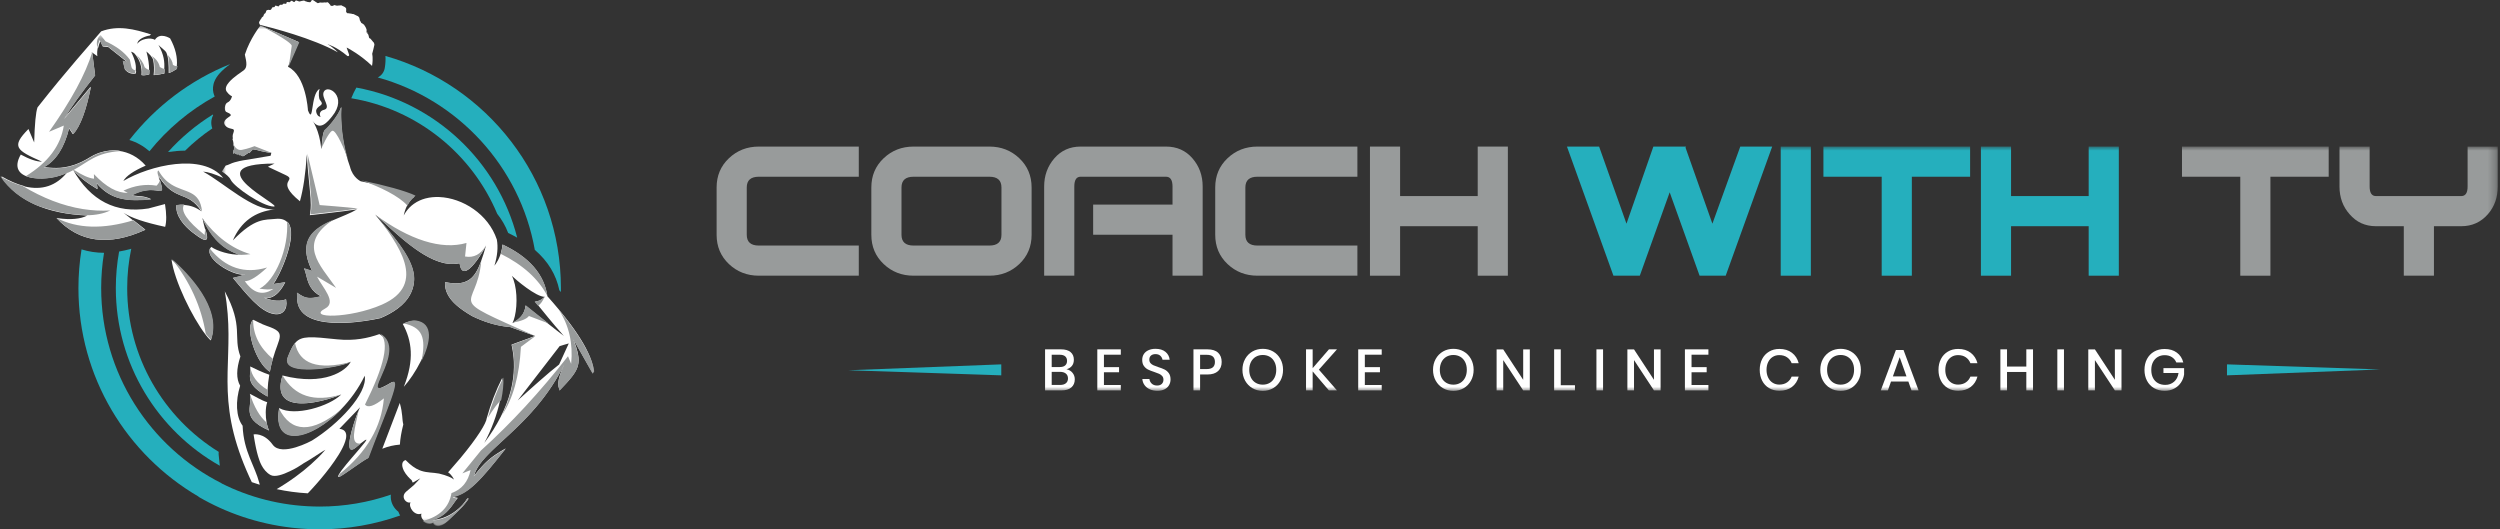 <?xml version="1.0" encoding="UTF-8"?>
<svg width="307px" height="65px" viewBox="0 0 307 65" version="1.1" xmlns="http://www.w3.org/2000/svg" xmlns:xlink="http://www.w3.org/1999/xlink">
    <rect x="0" y="0" width="307" height="65" fill="#333333" stroke="none"/>
    <title>Group</title>
    <defs>
        <polygon id="path-1" points="0 30 218.723 30 218.723 0 0 0"></polygon>
        <polygon id="path-3" points="0 0 45.715 0 45.715 61.398 0 61.398"></polygon>
        <polygon id="path-5" points="0 0 72.962 0 72.962 60.31 0 60.31"></polygon>
    </defs>
    <g id="Page-1" stroke="none" stroke-width="1" fill="none" fill-rule="evenodd">
        <g id="Header" transform="translate(-310, -60)">
            <g id="Group" transform="translate(310, 60)">
                <g id="Group-42" transform="translate(88, 18)">
                    <path d="M17.459,15.855 L5.182,15.855 C3.743,15.855 2.518,15.378 1.512,14.424 C0.504,13.469 0,12.274 0,10.837 L0,5.018 C0,3.582 0.504,2.386 1.512,1.432 C2.518,0.478 3.743,0 5.182,0 L17.459,0 L17.459,3.702 L5.182,3.702 C4.195,3.702 3.701,4.142 3.701,5.023 L3.701,10.832 C3.701,11.713 4.195,12.154 5.182,12.154 L17.459,12.154 L17.459,15.855 Z" id="Fill-1" fill="#989B9B"></path>
                    <path d="M34.98,10.832 L34.98,5.023 C34.98,4.142 34.486,3.702 33.499,3.702 L24.184,3.702 C23.197,3.702 22.703,4.142 22.703,5.023 L22.703,10.832 C22.703,11.713 23.197,12.154 24.184,12.154 L33.499,12.154 C34.486,12.154 34.98,11.713 34.98,10.832 L34.98,10.832 Z M38.681,10.837 C38.681,12.274 38.177,13.469 37.17,14.424 C36.162,15.378 34.938,15.855 33.499,15.855 L24.184,15.855 C22.744,15.855 21.52,15.378 20.513,14.424 C19.505,13.469 19.001,12.274 19.001,10.837 L19.001,5.019 C19.001,3.582 19.505,2.386 20.513,1.432 C21.52,0.477 22.744,0 24.184,0 L33.499,0 C34.938,0 36.162,0.477 37.17,1.432 C38.177,2.386 38.681,3.582 38.681,5.019 L38.681,10.837 Z" id="Fill-3" fill="#989B9B"></path>
                    <path d="M59.687,15.855 L55.986,15.855 L55.986,10.827 L46.238,10.827 L46.238,7.126 L55.986,7.126 L55.986,4.905 C55.986,4.103 55.718,3.702 55.184,3.702 L44.695,3.702 C44.182,3.702 43.925,4.102 43.925,4.902 L43.925,15.855 L40.223,15.855 L40.223,4.895 C40.223,3.561 40.64,2.412 41.472,1.447 C42.305,0.483 43.38,0 44.695,0 L55.184,0 C56.52,0 57.605,0.483 58.438,1.447 C59.271,2.412 59.687,3.561 59.687,4.895 L59.687,15.855 Z" id="Fill-5" fill="#989B9B"></path>
                    <path d="M78.688,15.855 L66.411,15.855 C64.972,15.855 63.748,15.378 62.741,14.424 C61.733,13.469 61.23,12.274 61.23,10.837 L61.23,5.018 C61.23,3.582 61.733,2.386 62.741,1.432 C63.748,0.478 64.972,0 66.411,0 L78.688,0 L78.688,3.702 L66.411,3.702 C65.425,3.702 64.931,4.142 64.931,5.023 L64.931,10.832 C64.931,11.713 65.425,12.154 66.411,12.154 L78.688,12.154 L78.688,15.855 Z" id="Fill-7" fill="#989B9B"></path>
                    <polygon id="Fill-9" fill="#989B9B" points="97.165 15.855 93.464 15.855 93.464 9.778 83.932 9.778 83.932 15.855 80.231 15.855 80.231 0 83.932 0 83.932 6.077 93.464 6.077 93.464 0 97.165 0"></polygon>
                    <polygon id="Fill-11" fill="#25AFBD" points="129.624 0 123.916 15.855 120.709 15.855 117.037 5.614 113.368 15.855 110.129 15.855 104.422 0 108.37 0 111.732 9.47 115.033 0 119.043 0 118.981 0.123 122.282 9.47 125.706 0"></polygon>
                    <mask id="mask-2" fill="white">
                        <use xlink:href="#path-1"></use>
                    </mask>
                    <g id="Clip-14"></g>
                    <polygon id="Fill-13" fill="#25AFBD" mask="url(#mask-2)" points="130.672 15.855 134.373 15.855 134.373 0.001 130.672 0.001"></polygon>
                    <polygon id="Fill-15" fill="#25AFBD" mask="url(#mask-2)" points="153.93 3.702 146.774 3.702 146.774 15.855 143.072 15.855 143.072 3.702 135.916 3.702 135.916 0 153.93 0"></polygon>
                    <polygon id="Fill-16" fill="#25AFBD" mask="url(#mask-2)" points="172.191 15.855 168.49 15.855 168.49 9.778 158.958 9.778 158.958 15.855 155.256 15.855 155.256 0 158.958 0 158.958 6.077 168.49 6.077 168.49 0 172.191 0"></polygon>
                    <polygon id="Fill-17" fill="#989B9B" mask="url(#mask-2)" points="197.963 3.702 190.807 3.702 190.807 15.855 187.106 15.855 187.106 3.702 179.949 3.702 179.949 0 197.963 0"></polygon>
                    <path d="M218.723,4.905 C218.723,6.242 218.322,7.372 217.52,8.298 C216.656,9.285 215.566,9.778 214.25,9.778 L210.888,9.778 L210.888,15.855 L207.186,15.855 L207.186,9.778 L203.762,9.778 C202.446,9.778 201.366,9.285 200.523,8.298 C199.701,7.372 199.29,6.242 199.29,4.905 L199.29,0 L202.992,0 L202.992,4.905 C202.992,5.686 203.248,6.077 203.762,6.077 L214.25,6.077 C214.764,6.077 215.022,5.686 215.022,4.905 L215.022,0 L218.723,0 L218.723,4.905 Z" id="Fill-18" fill="#989B9B" mask="url(#mask-2)"></path>
                    <path d="M42.895,29.06 C43.064,28.92 43.149,28.723 43.149,28.471 C43.149,28.219 43.063,28.021 42.891,27.878 C42.72,27.736 42.479,27.664 42.17,27.664 L41.148,27.664 L41.148,29.271 L42.177,29.271 C42.487,29.271 42.726,29.202 42.895,29.06 L42.895,29.06 Z M41.148,27.072 L42.155,27.072 C42.441,27.072 42.659,27.005 42.809,26.871 C42.959,26.738 43.034,26.552 43.034,26.314 C43.034,26.08 42.959,25.897 42.809,25.763 C42.659,25.63 42.432,25.563 42.127,25.563 L41.148,25.563 L41.148,27.072 Z M43.702,27.778 C43.89,28.007 43.984,28.274 43.984,28.579 C43.984,28.998 43.844,29.33 43.563,29.575 C43.282,29.82 42.874,29.943 42.341,29.943 L40.334,29.943 L40.334,24.9 L42.305,24.9 C42.81,24.9 43.197,25.013 43.466,25.238 C43.735,25.465 43.87,25.776 43.87,26.171 C43.87,26.49 43.786,26.748 43.62,26.946 C43.453,27.144 43.234,27.276 42.963,27.342 C43.268,27.404 43.514,27.55 43.702,27.778 L43.702,27.778 Z" id="Fill-19" fill="#FFFFFF" mask="url(#mask-2)"></path>
                    <polygon id="Fill-20" fill="#FFFFFF" mask="url(#mask-2)" points="47.563 25.557 47.563 27.085 49.42 27.085 49.42 27.714 47.563 27.714 47.563 29.278 49.635 29.278 49.635 29.943 46.749 29.943 46.749 24.9 49.635 24.9 49.635 25.557"></polygon>
                    <path d="M55.564,29.289 C55.445,29.501 55.264,29.672 55.021,29.8 C54.779,29.929 54.481,29.993 54.128,29.993 C53.786,29.993 53.479,29.932 53.207,29.811 C52.936,29.69 52.719,29.519 52.557,29.3 C52.395,29.081 52.302,28.829 52.278,28.543 L53.15,28.543 C53.174,28.762 53.268,28.95 53.432,29.107 C53.596,29.264 53.817,29.343 54.093,29.343 C54.34,29.343 54.532,29.277 54.668,29.143 C54.803,29.01 54.871,28.839 54.871,28.628 C54.871,28.447 54.821,28.299 54.721,28.182 C54.621,28.066 54.497,27.974 54.35,27.907 C54.202,27.84 54,27.764 53.743,27.678 C53.428,27.578 53.173,27.478 52.975,27.378 C52.777,27.278 52.609,27.133 52.471,26.943 C52.333,26.752 52.264,26.502 52.264,26.192 C52.264,25.921 52.331,25.683 52.464,25.478 C52.597,25.274 52.788,25.115 53.036,25.003 C53.283,24.891 53.569,24.835 53.893,24.835 C54.407,24.835 54.816,24.959 55.118,25.207 C55.42,25.455 55.593,25.778 55.636,26.178 L54.757,26.178 C54.724,25.988 54.634,25.825 54.489,25.689 C54.344,25.553 54.145,25.485 53.893,25.485 C53.664,25.485 53.481,25.544 53.343,25.66 C53.205,25.777 53.136,25.945 53.136,26.163 C53.136,26.336 53.183,26.477 53.278,26.589 C53.374,26.701 53.494,26.789 53.639,26.853 C53.784,26.918 53.983,26.993 54.236,27.079 C54.555,27.178 54.816,27.28 55.018,27.382 C55.22,27.484 55.392,27.633 55.532,27.829 C55.673,28.024 55.743,28.281 55.743,28.599 C55.743,28.847 55.683,29.078 55.564,29.289" id="Fill-21" fill="#FFFFFF" mask="url(#mask-2)"></path>
                    <path d="M61.193,26.45 C61.193,26.164 61.114,25.946 60.954,25.796 C60.794,25.646 60.538,25.571 60.186,25.571 L59.372,25.571 L59.372,27.321 L60.186,27.321 C60.857,27.321 61.193,27.031 61.193,26.45 L61.193,26.45 Z M59.372,27.986 L59.372,29.943 L58.557,29.943 L58.557,24.9 L60.272,24.9 C60.853,24.9 61.29,25.037 61.582,25.314 C61.875,25.59 62.022,25.969 62.022,26.45 C62.022,26.926 61.872,27.301 61.572,27.575 C61.272,27.849 60.838,27.986 60.272,27.986 L59.372,27.986 Z" id="Fill-22" fill="#FFFFFF" mask="url(#mask-2)"></path>
                    <path d="M66.208,25.814 C65.956,25.961 65.759,26.174 65.619,26.45 C65.478,26.726 65.408,27.047 65.408,27.414 C65.408,27.781 65.478,28.103 65.619,28.379 C65.759,28.655 65.956,28.867 66.208,29.014 C66.46,29.162 66.748,29.236 67.073,29.236 C67.392,29.236 67.676,29.162 67.926,29.014 C68.176,28.867 68.371,28.655 68.512,28.379 C68.653,28.103 68.723,27.781 68.723,27.414 C68.723,27.047 68.653,26.726 68.512,26.45 C68.371,26.174 68.176,25.961 67.926,25.814 C67.676,25.667 67.392,25.592 67.073,25.592 C66.748,25.592 66.46,25.667 66.208,25.814 M68.341,25.164 C68.719,25.383 69.016,25.689 69.233,26.082 C69.45,26.475 69.559,26.919 69.559,27.414 C69.559,27.909 69.45,28.353 69.233,28.746 C69.016,29.139 68.719,29.446 68.341,29.668 C67.962,29.889 67.539,30 67.073,30 C66.601,30 66.176,29.889 65.797,29.668 C65.419,29.446 65.12,29.139 64.901,28.746 C64.682,28.353 64.572,27.909 64.572,27.414 C64.572,26.919 64.682,26.475 64.901,26.082 C65.12,25.689 65.419,25.383 65.797,25.164 C66.176,24.945 66.601,24.836 67.073,24.836 C67.539,24.836 67.962,24.945 68.341,25.164" id="Fill-23" fill="#FFFFFF" mask="url(#mask-2)"></path>
                    <polygon id="Fill-24" fill="#FFFFFF" mask="url(#mask-2)" points="73.959 27.393 76.181 29.943 75.188 29.943 73.194 27.607 73.194 29.943 72.38 29.943 72.38 24.9 73.194 24.9 73.194 27.207 75.195 24.9 76.181 24.9"></polygon>
                    <polygon id="Fill-25" fill="#FFFFFF" mask="url(#mask-2)" points="79.602 25.557 79.602 27.085 81.46 27.085 81.46 27.714 79.602 27.714 79.602 29.278 81.674 29.278 81.674 29.943 78.788 29.943 78.788 24.9 81.674 24.9 81.674 25.557"></polygon>
                    <path d="M89.611,25.814 C89.359,25.961 89.162,26.174 89.022,26.45 C88.881,26.726 88.811,27.047 88.811,27.414 C88.811,27.781 88.881,28.103 89.022,28.379 C89.162,28.655 89.359,28.867 89.611,29.014 C89.863,29.162 90.151,29.236 90.476,29.236 C90.795,29.236 91.079,29.162 91.329,29.014 C91.579,28.867 91.774,28.655 91.915,28.379 C92.055,28.103 92.125,27.781 92.125,27.414 C92.125,27.047 92.055,26.726 91.915,26.45 C91.774,26.174 91.579,25.961 91.329,25.814 C91.079,25.667 90.795,25.592 90.476,25.592 C90.151,25.592 89.863,25.667 89.611,25.814 M91.744,25.164 C92.122,25.383 92.419,25.689 92.636,26.082 C92.853,26.475 92.962,26.919 92.962,27.414 C92.962,27.909 92.853,28.353 92.636,28.746 C92.419,29.139 92.122,29.446 91.744,29.668 C91.365,29.889 90.942,30 90.476,30 C90.004,30 89.579,29.889 89.2,29.668 C88.821,29.446 88.523,29.139 88.304,28.746 C88.085,28.353 87.975,27.909 87.975,27.414 C87.975,26.919 88.085,26.475 88.304,26.082 C88.523,25.689 88.821,25.383 89.2,25.164 C89.579,24.945 90.004,24.836 90.476,24.836 C90.942,24.836 91.365,24.945 91.744,25.164" id="Fill-26" fill="#FFFFFF" mask="url(#mask-2)"></path>
                    <polygon id="Fill-27" fill="#FFFFFF" mask="url(#mask-2)" points="99.862 29.943 99.048 29.943 96.597 26.221 96.597 29.943 95.783 29.943 95.783 24.907 96.597 24.907 99.048 28.643 99.048 24.907 99.862 24.907"></polygon>
                    <polygon id="Fill-28" fill="#FFFFFF" mask="url(#mask-2)" points="103.662 29.307 105.405 29.307 105.405 29.943 102.848 29.943 102.848 24.9 103.662 24.9"></polygon>
                    <polygon id="Fill-29" fill="#FFFFFF" mask="url(#mask-2)" points="108.042 29.943 108.856 29.943 108.856 24.9 108.042 24.9"></polygon>
                    <polygon id="Fill-30" fill="#FFFFFF" mask="url(#mask-2)" points="115.921 29.943 115.107 29.943 112.657 26.221 112.657 29.943 111.842 29.943 111.842 24.907 112.657 24.907 115.107 28.643 115.107 24.907 115.921 24.907"></polygon>
                    <polygon id="Fill-31" fill="#FFFFFF" mask="url(#mask-2)" points="119.721 25.557 119.721 27.085 121.579 27.085 121.579 27.714 119.721 27.714 119.721 29.278 121.793 29.278 121.793 29.943 118.907 29.943 118.907 24.9 121.793 24.9 121.793 25.557"></polygon>
                    <path d="M132.051,25.321 C132.461,25.635 132.737,26.061 132.88,26.6 L132.016,26.6 C131.897,26.295 131.708,26.053 131.448,25.875 C131.188,25.696 130.87,25.607 130.494,25.607 C130.194,25.607 129.926,25.681 129.691,25.828 C129.454,25.976 129.269,26.187 129.133,26.46 C128.997,26.735 128.929,27.054 128.929,27.421 C128.929,27.783 128.997,28.101 129.133,28.375 C129.269,28.648 129.454,28.86 129.691,29.007 C129.926,29.154 130.194,29.229 130.494,29.229 C130.87,29.229 131.188,29.139 131.448,28.961 C131.708,28.782 131.897,28.543 132.016,28.243 L132.88,28.243 C132.737,28.781 132.461,29.206 132.051,29.518 C131.642,29.83 131.127,29.985 130.508,29.985 C130.032,29.985 129.611,29.877 129.244,29.661 C128.877,29.444 128.594,29.142 128.394,28.754 C128.194,28.365 128.094,27.921 128.094,27.421 C128.094,26.921 128.194,26.477 128.394,26.089 C128.594,25.701 128.877,25.397 129.244,25.178 C129.611,24.959 130.032,24.849 130.508,24.849 C131.127,24.849 131.642,25.006 132.051,25.321" id="Fill-32" fill="#FFFFFF" mask="url(#mask-2)"></path>
                    <path d="M137.166,25.814 C136.914,25.961 136.717,26.174 136.577,26.45 C136.436,26.726 136.366,27.047 136.366,27.414 C136.366,27.781 136.436,28.103 136.577,28.379 C136.717,28.655 136.914,28.867 137.166,29.014 C137.418,29.162 137.706,29.236 138.031,29.236 C138.349,29.236 138.634,29.162 138.884,29.014 C139.134,28.867 139.329,28.655 139.47,28.379 C139.611,28.103 139.681,27.781 139.681,27.414 C139.681,27.047 139.611,26.726 139.47,26.45 C139.329,26.174 139.134,25.961 138.884,25.814 C138.634,25.667 138.349,25.592 138.031,25.592 C137.706,25.592 137.418,25.667 137.166,25.814 M139.299,25.164 C139.678,25.383 139.975,25.689 140.191,26.082 C140.408,26.475 140.516,26.919 140.516,27.414 C140.516,27.909 140.408,28.353 140.191,28.746 C139.975,29.139 139.678,29.446 139.299,29.668 C138.92,29.889 138.497,30 138.031,30 C137.559,30 137.134,29.889 136.755,29.668 C136.377,29.446 136.078,29.139 135.859,28.746 C135.64,28.353 135.531,27.909 135.531,27.414 C135.531,26.919 135.64,26.475 135.859,26.082 C136.078,25.689 136.377,25.383 136.755,25.164 C137.134,24.945 137.559,24.836 138.031,24.836 C138.497,24.836 138.92,24.945 139.299,25.164" id="Fill-33" fill="#FFFFFF" mask="url(#mask-2)"></path>
                    <path d="M146.117,28.221 L145.282,25.864 L144.446,28.221 L146.117,28.221 Z M146.346,28.85 L144.217,28.85 L143.831,29.943 L142.96,29.943 L144.817,24.978 L145.753,24.978 L147.603,29.943 L146.732,29.943 L146.346,28.85 Z" id="Fill-34" fill="#FFFFFF" mask="url(#mask-2)"></path>
                    <path d="M154.004,25.321 C154.413,25.635 154.689,26.061 154.832,26.6 L153.968,26.6 C153.849,26.295 153.66,26.053 153.4,25.875 C153.14,25.696 152.823,25.607 152.447,25.607 C152.146,25.607 151.878,25.681 151.643,25.828 C151.407,25.976 151.221,26.187 151.085,26.46 C150.95,26.735 150.882,27.054 150.882,27.421 C150.882,27.783 150.95,28.101 151.085,28.375 C151.221,28.648 151.407,28.86 151.643,29.007 C151.878,29.154 152.146,29.229 152.447,29.229 C152.823,29.229 153.14,29.139 153.4,28.961 C153.66,28.782 153.849,28.543 153.968,28.243 L154.832,28.243 C154.689,28.781 154.413,29.206 154.004,29.518 C153.594,29.83 153.08,29.985 152.46,29.985 C151.984,29.985 151.563,29.877 151.197,29.661 C150.829,29.444 150.546,29.142 150.346,28.754 C150.146,28.365 150.046,27.921 150.046,27.421 C150.046,26.921 150.146,26.477 150.346,26.089 C150.546,25.701 150.829,25.397 151.197,25.178 C151.563,24.959 151.984,24.849 152.46,24.849 C153.08,24.849 153.594,25.006 154.004,25.321" id="Fill-35" fill="#FFFFFF" mask="url(#mask-2)"></path>
                    <polygon id="Fill-36" fill="#FFFFFF" mask="url(#mask-2)" points="161.655 24.9 161.655 29.943 160.833 29.943 160.833 27.678 158.462 27.678 158.462 29.943 157.647 29.943 157.647 24.9 158.462 24.9 158.462 27.014 160.833 27.014 160.833 24.9"></polygon>
                    <polygon id="Fill-37" fill="#FFFFFF" mask="url(#mask-2)" points="164.641 29.943 165.455 29.943 165.455 24.9 164.641 24.9"></polygon>
                    <polygon id="Fill-38" fill="#FFFFFF" mask="url(#mask-2)" points="172.52 29.943 171.706 29.943 169.256 26.221 169.256 29.943 168.441 29.943 168.441 24.907 169.256 24.907 171.706 28.643 171.706 24.907 172.52 24.907"></polygon>
                    <path d="M179.314,25.3 C179.714,25.595 179.979,25.997 180.107,26.507 L179.25,26.507 C179.14,26.235 178.96,26.019 178.711,25.857 C178.461,25.695 178.164,25.614 177.821,25.614 C177.506,25.614 177.224,25.687 176.975,25.835 C176.724,25.983 176.529,26.192 176.388,26.464 C176.248,26.736 176.178,27.054 176.178,27.421 C176.178,27.807 176.249,28.138 176.392,28.414 C176.535,28.69 176.736,28.901 176.996,29.046 C177.256,29.192 177.556,29.264 177.899,29.264 C178.318,29.264 178.678,29.134 178.978,28.875 C179.278,28.616 179.459,28.259 179.522,27.807 L177.671,27.807 L177.671,27.207 L180.207,27.207 L180.207,27.986 C180.15,28.357 180.018,28.694 179.81,28.996 C179.603,29.299 179.329,29.541 178.989,29.721 C178.648,29.902 178.259,29.993 177.821,29.993 C177.33,29.993 176.897,29.883 176.521,29.664 C176.144,29.445 175.854,29.142 175.649,28.754 C175.444,28.365 175.342,27.922 175.342,27.421 C175.342,26.921 175.444,26.477 175.649,26.089 C175.854,25.701 176.144,25.398 176.517,25.181 C176.891,24.965 177.324,24.856 177.813,24.856 C178.414,24.856 178.914,25.004 179.314,25.3" id="Fill-39" fill="#FFFFFF" mask="url(#mask-2)"></path>
                    <polygon id="Fill-40" fill="#25AFBD" mask="url(#mask-2)" points="185.473 26.744 204.272 27.368 185.473 28.092"></polygon>
                    <polygon id="Fill-41" fill="#25AFBD" mask="url(#mask-2)" points="34.957 28.092 16.159 27.467 34.957 26.744"></polygon>
                </g>
                <g id="Group-59">
                    <path d="M30.704,49.565 C30.661,49.991 30.606,50.396 30.695,50.797 C30.744,51.02 30.837,51.242 31.002,51.466 C31.034,51.511 31.07,51.556 31.109,51.601 C31.457,52.006 32.051,52.421 33.044,52.863 L33.044,52.863 C33.015,52.808 32.988,52.747 32.962,52.682 C32.954,52.663 32.946,52.642 32.939,52.623 C32.92,52.573 32.901,52.521 32.884,52.466 C32.877,52.445 32.87,52.423 32.863,52.401 C32.841,52.33 32.821,52.257 32.802,52.181 C32.801,52.175 32.799,52.17 32.798,52.164 C32.778,52.081 32.76,51.994 32.743,51.906 C32.591,51.106 32.578,50.107 32.814,49.39 C32.088,49.166 31.302,48.658 30.688,48.363 L30.688,48.363 C30.731,48.576 30.745,48.782 30.743,48.982 C30.743,49.032 30.741,49.081 30.739,49.131 C30.732,49.278 30.719,49.423 30.704,49.565" id="Fill-1" fill="#FFFFFF"></path>
                    <path d="M31.851,2.917 C31.851,2.917 31.891,2.974 31.902,2.998 C31.912,3.021 31.9,3.013 31.914,3.045 C33.342,3.393 38.402,4.696 41.481,6.42 C41.481,6.42 40.961,5.839 40.214,5.429 C40.214,5.429 41.278,5.702 42.646,6.864 C42.755,6.957 42.918,6.848 42.87,6.712 L42.574,5.878 C42.568,5.86 42.585,5.843 42.601,5.851 C42.865,5.987 44.267,6.739 45.687,8.093 C45.844,7.15 45.703,6.618 45.703,6.618 C45.703,6.618 45.986,5.546 45.978,5.495 C45.97,5.445 45.945,5.278 45.903,5.228 C45.86,5.178 45.747,5.081 45.712,5.012 C45.676,4.944 45.501,4.776 45.475,4.739 C45.448,4.701 45.325,4.737 45.308,4.567 C45.291,4.396 45.246,4.352 45.238,4.301 C45.23,4.251 45.249,4.292 45.204,4.213 C45.158,4.135 45.109,4.129 45.1,4.085 C45.092,4.041 45.172,3.901 45.073,4 C44.974,4.099 45.025,3.784 45.019,3.693 C45.013,3.602 45.039,3.714 44.972,3.512 C44.906,3.31 44.735,3.095 44.735,3.095 C44.735,3.095 44.786,3.121 44.723,3.056 C44.659,2.991 44.56,2.926 44.56,2.926 L44.377,2.816 C44.377,2.816 44.383,2.872 44.311,2.702 C44.24,2.532 44.178,2.515 44.182,2.449 C44.187,2.382 44.165,2.387 44.159,2.331 C44.153,2.274 44.154,2.308 44.136,2.247 C44.119,2.186 44.162,2.216 44.077,2.116 C43.992,2.015 43.989,2.007 43.934,1.973 C43.879,1.938 44.03,2.043 43.832,1.934 C43.635,1.825 43.437,1.737 43.413,1.727 C43.389,1.718 43.272,1.722 43.248,1.713 C43.225,1.704 43.135,1.67 43.075,1.667 C43.014,1.665 43.058,1.675 43.014,1.665 C42.97,1.655 42.746,1.618 42.746,1.618 C42.746,1.618 42.754,1.668 42.693,1.631 C42.632,1.595 42.598,1.595 42.579,1.554 C42.561,1.513 42.493,1.494 42.502,1.416 C42.511,1.338 42.494,1.365 42.51,1.269 C42.526,1.173 42.508,1.132 42.502,1.075 C42.496,1.018 42.535,1.06 42.467,0.987 C42.399,0.913 42.4,0.893 42.298,0.841 C42.195,0.788 42.015,0.706 42.015,0.706 C42.015,0.706 41.931,0.64 41.878,0.654 C41.825,0.668 41.736,0.668 41.736,0.668 L41.548,0.679 L41.461,0.694 L41.325,0.69 C41.325,0.69 41.313,0.706 41.249,0.675 C41.186,0.644 41.08,0.618 41.08,0.618 C41.015,0.627 40.961,0.681 40.916,0.692 C40.871,0.702 40.787,0.745 40.763,0.735 C40.739,0.727 40.735,0.739 40.707,0.721 C40.679,0.704 40.717,0.732 40.65,0.693 C40.583,0.654 40.586,0.716 40.555,0.636 C40.524,0.556 40.571,0.595 40.524,0.556 C40.477,0.518 40.43,0.48 40.413,0.453 C40.396,0.426 40.469,0.467 40.372,0.383 C40.275,0.298 40.237,0.27 40.237,0.27 L40.018,0.31 L39.833,0.294 L39.794,0.307 C39.794,0.307 39.664,0.326 39.592,0.319 C39.52,0.311 39.533,0.33 39.443,0.316 C39.352,0.303 39.258,0.301 39.245,0.316 C39.232,0.332 39.326,0.3 39.232,0.332 C39.138,0.365 39.111,0.382 39.065,0.378 C39.019,0.374 39.063,0.438 38.975,0.364 C38.887,0.29 38.815,0.283 38.776,0.241 C38.737,0.199 38.682,0.185 38.631,0.138 C38.58,0.092 38.568,0.087 38.529,0.065 C38.49,0.044 38.456,0.024 38.406,0.012 L38.356,0 C38.356,0 38.278,0.025 38.263,0.047 C38.249,0.068 38.277,0.011 38.249,0.068 C38.22,0.125 38.23,0.116 38.201,0.159 C38.17,0.202 38.145,0.234 38.145,0.234 C38.105,0.266 38.082,0.291 38,0.274 C37.918,0.256 37.936,0.263 37.88,0.249 C37.824,0.234 37.875,0.281 37.756,0.235 C37.636,0.191 37.595,0.175 37.545,0.163 C37.495,0.15 37.564,0.184 37.465,0.139 C37.366,0.095 37.394,0.057 37.286,0.071 C37.179,0.085 37.103,0.104 37.059,0.114 C37.014,0.125 37.104,0.084 37.014,0.125 C36.923,0.165 36.739,0.184 36.739,0.184 C36.739,0.184 36.713,0.181 36.691,0.166 C36.67,0.151 36.626,0.141 36.596,0.13 C36.566,0.118 36.508,0.11 36.451,0.081 C36.393,0.053 36.341,0.047 36.341,0.047 C36.341,0.047 36.316,0.058 36.299,0.085 C36.282,0.113 36.278,0.104 36.23,0.161 C36.181,0.218 36.194,0.236 36.146,0.238 C36.097,0.24 36.142,0.285 36.065,0.235 C35.988,0.185 35.929,0.163 35.912,0.136 C35.895,0.109 35.823,0.082 35.823,0.082 C35.823,0.082 35.769,0.136 35.736,0.131 C35.705,0.125 35.759,0.037 35.705,0.125 C35.65,0.214 35.71,0.182 35.65,0.214 C35.591,0.246 35.614,0.255 35.555,0.266 C35.497,0.278 35.575,0.288 35.497,0.278 C35.418,0.269 35.405,0.251 35.359,0.246 C35.312,0.242 35.321,0.239 35.284,0.246 C35.247,0.252 35.182,0.316 35.182,0.316 L35.172,0.415 L35.126,0.465 L34.95,0.46 L34.883,0.441 L34.771,0.467 L34.755,0.508 L34.693,0.546 L34.64,0.594 C34.54,0.59 34.478,0.574 34.478,0.574 L34.37,0.608 L34.358,0.637 L34.282,0.677 L34.269,0.712 C34.269,0.712 34.228,0.731 34.216,0.761 C34.205,0.791 34.319,0.813 34.205,0.791 C34.091,0.768 34.04,0.741 33.972,0.722 C33.904,0.704 33.862,0.688 33.862,0.688 L33.823,0.7 C33.823,0.7 33.785,0.693 33.76,0.758 L33.736,0.824 L33.722,0.86 L33.604,0.883 C33.604,0.883 33.463,0.877 33.45,0.893 C33.438,0.908 33.435,0.934 33.435,0.934 L33.402,1.011 C33.402,1.011 33.345,1.044 33.334,1.073 C33.323,1.103 33.326,1.112 33.311,1.133 C33.296,1.155 33.367,1.093 33.296,1.155 C33.225,1.216 33.18,1.227 33.18,1.227 L33.138,1.231 L33.016,1.212 L32.943,1.205 L32.896,1.221 L32.845,1.229 L32.755,1.27 C32.755,1.27 32.74,1.237 32.709,1.32 C32.677,1.404 32.647,1.413 32.677,1.404 C32.708,1.395 32.583,1.62 32.583,1.62 L32.492,1.675 L32.409,1.786 C32.409,1.786 32.379,1.829 32.369,1.893 C32.358,1.957 32.353,1.956 32.322,1.999 C32.292,2.042 32.343,2.013 32.257,2.062 C32.17,2.111 32.133,2.172 32.133,2.172 C32.107,2.224 32.178,2.162 32.102,2.256 C32.025,2.349 32.032,2.332 31.986,2.417 C31.94,2.501 31.854,2.639 31.854,2.639 L31.813,2.746 L31.824,2.825 L31.851,2.917 Z" id="Fill-3" fill="#FFFFFF"></path>
                    <path d="M20.74,8.971 L20.759,8.965 L20.759,8.964 C20.753,8.966 20.746,8.969 20.74,8.971" id="Fill-5" fill="#FFFFFF"></path>
                    <path d="M26.146,40.304 C26.152,40.064 26.142,39.824 26.115,39.584 C25.788,36.622 23.12,33.767 21.456,32.228 C21.318,32.1 21.186,31.981 21.063,31.871 C21.401,34.46 23.599,38.951 25.221,41.063 C25.221,41.063 25.221,41.063 25.221,41.063 C25.265,41.121 25.31,41.177 25.354,41.231 C25.365,41.246 25.378,41.262 25.39,41.277 C25.444,41.344 25.498,41.408 25.551,41.469 C25.552,41.47 25.554,41.472 25.555,41.474 C25.664,41.599 25.77,41.711 25.87,41.807 C26.045,41.317 26.133,40.821 26.147,40.326 C26.147,40.319 26.146,40.312 26.146,40.304" id="Fill-7" fill="#FFFFFF"></path>
                    <path d="M32.771,40.025 C32.063,39.785 31.505,39.441 31.084,39.266 C30.985,39.359 30.907,39.481 30.848,39.627 C30.81,39.725 30.78,39.833 30.758,39.95 C30.747,40.009 30.738,40.069 30.731,40.132 C30.603,41.327 31.198,43.26 32.075,44.552 C32.122,44.62 32.169,44.686 32.216,44.75 C32.502,45.135 32.814,45.449 33.138,45.648 L33.138,45.648 C33.14,45.637 33.142,45.627 33.144,45.616 C33.168,45.486 33.192,45.36 33.217,45.237 C33.227,45.191 33.237,45.148 33.246,45.103 C33.265,45.017 33.283,44.931 33.302,44.848 C33.314,44.799 33.325,44.752 33.337,44.704 C33.355,44.629 33.373,44.555 33.391,44.483 C33.404,44.434 33.417,44.387 33.429,44.339 C33.447,44.272 33.465,44.206 33.483,44.142 C34.282,41.29 35.255,40.871 32.771,40.025" id="Fill-9" fill="#FFFFFF"></path>
                    <path d="M37.336,32.965 C37.321,32.96 37.295,32.952 37.28,32.947 C37.289,32.95 37.307,32.956 37.336,32.965" id="Fill-11" fill="#FFFFFF"></path>
                    <g id="Group-15" transform="translate(27.248, 3.114)">
                        <mask id="mask-4" fill="white">
                            <use xlink:href="#path-3"></use>
                        </mask>
                        <g id="Clip-14"></g>
                        <path d="M41.994,38.139 C41.615,37.859 40.911,37.31 39.799,36.425 C39.756,36.391 39.711,36.354 39.667,36.319 C39.605,36.27 39.543,36.221 39.479,36.17 C39.425,36.127 39.369,36.082 39.313,36.037 C39.25,35.987 39.188,35.937 39.123,35.886 C39.073,35.845 39.02,35.804 38.968,35.762 C38.89,35.699 38.811,35.636 38.729,35.571 C38.685,35.535 38.641,35.5 38.596,35.464 C38.499,35.386 38.399,35.306 38.297,35.225 C38.263,35.197 38.23,35.17 38.195,35.142 C38.061,35.035 37.923,34.924 37.781,34.81 C37.778,34.808 37.775,34.806 37.772,34.803 C37.617,34.678 37.457,34.55 37.293,34.418 C37.281,34.54 37.26,34.654 37.234,34.765 C37.227,34.798 37.217,34.831 37.208,34.863 C37.187,34.941 37.163,35.016 37.135,35.088 C37.123,35.12 37.111,35.151 37.098,35.182 C37.062,35.266 37.021,35.348 36.976,35.425 C36.969,35.436 36.964,35.449 36.958,35.459 C36.906,35.544 36.848,35.624 36.787,35.701 C36.765,35.729 36.742,35.755 36.719,35.782 C36.675,35.832 36.629,35.881 36.582,35.928 C36.555,35.955 36.528,35.982 36.501,36.007 C36.445,36.058 36.386,36.107 36.326,36.155 C36.306,36.171 36.288,36.187 36.267,36.203 C36.258,36.21 36.247,36.216 36.237,36.224 C36.066,36.35 35.881,36.466 35.684,36.571 C35.799,36.335 35.893,36.049 35.969,35.733 C36.332,34.214 36.237,31.961 35.607,30.758 C36.032,31.181 38.604,33.385 39.664,33.336 C39.398,33.555 39.26,33.672 39.105,33.751 C38.951,33.83 38.78,33.87 38.451,33.934 C38.481,33.966 38.514,34.001 38.549,34.041 C38.558,34.05 38.567,34.062 38.577,34.072 C38.603,34.102 38.63,34.133 38.66,34.168 C38.674,34.184 38.689,34.202 38.704,34.22 C38.73,34.251 38.756,34.281 38.784,34.315 C38.802,34.336 38.82,34.359 38.839,34.381 C39.444,35.111 40.464,36.422 41.994,38.139 L41.994,38.139 Z M41.484,39.38 L42.597,39.058 L41.411,41.646 C41.131,41.858 40.755,42.164 40.286,42.56 C39.952,42.844 39.57,43.173 39.139,43.551 C39.118,43.569 39.096,43.588 39.074,43.607 C38.903,43.757 38.725,43.913 38.539,44.078 C38.347,44.248 38.146,44.427 37.937,44.613 C37.763,44.768 37.584,44.928 37.4,45.093 C37.38,45.111 37.361,45.128 37.341,45.146 C37.017,45.437 36.679,45.742 36.322,46.065 L37.202,44.925 L37.252,44.86 L37.715,44.261 L38.232,43.591 L38.69,42.998 L38.745,42.927 L39.72,41.665 L41.484,39.38 Z M45.715,42.468 C45.715,42.467 45.714,42.465 45.714,42.464 C45.696,42.337 45.673,42.208 45.645,42.075 C45.635,42.031 45.623,41.985 45.612,41.941 C45.591,41.849 45.568,41.757 45.541,41.663 C45.526,41.609 45.509,41.554 45.492,41.499 C45.465,41.41 45.436,41.321 45.404,41.23 C45.384,41.172 45.363,41.113 45.341,41.054 C45.307,40.962 45.27,40.868 45.231,40.774 C45.207,40.715 45.184,40.656 45.158,40.596 C45.114,40.492 45.065,40.386 45.016,40.28 C44.991,40.228 44.969,40.176 44.943,40.123 C44.867,39.964 44.786,39.803 44.698,39.637 C44.693,39.628 44.687,39.617 44.682,39.608 C44.598,39.45 44.508,39.289 44.413,39.125 C44.381,39.068 44.345,39.008 44.31,38.95 C44.241,38.833 44.171,38.716 44.097,38.596 C44.054,38.527 44.009,38.457 43.965,38.387 C43.893,38.274 43.82,38.161 43.745,38.046 C43.696,37.972 43.647,37.899 43.597,37.824 C43.519,37.707 43.437,37.589 43.354,37.47 C43.303,37.396 43.252,37.323 43.2,37.249 C43.106,37.117 43.009,36.984 42.91,36.849 C42.864,36.786 42.819,36.724 42.772,36.66 C42.624,36.461 42.471,36.259 42.311,36.054 C42.305,36.046 42.299,36.038 42.293,36.031 C42.139,35.833 41.979,35.631 41.815,35.427 C41.76,35.359 41.702,35.289 41.645,35.22 C41.558,35.112 41.472,35.006 41.381,34.897 C41.384,34.9 41.386,34.904 41.389,34.908 C40.945,34.373 40.471,33.821 39.96,33.25 C39.96,33.25 39.96,33.25 39.96,33.25 L39.96,33.25 C39.566,30.567 37.733,28.456 34.459,26.917 L34.459,26.917 C34.459,26.918 34.459,26.918 34.459,26.918 C34.442,27.098 34.414,27.271 34.383,27.441 C34.376,27.479 34.369,27.516 34.361,27.553 C34.326,27.717 34.286,27.878 34.238,28.034 C34.067,28.583 33.81,29.078 33.465,29.517 C33.836,28.314 33.935,27.243 33.764,26.306 C32.723,23.171 29.537,21.201 26.703,21.082 C26.125,21.058 25.562,21.111 25.034,21.247 C25.005,21.255 24.977,21.262 24.948,21.27 C24.728,21.331 24.515,21.407 24.309,21.498 C24.052,21.611 23.809,21.75 23.581,21.912 C23.387,22.049 23.204,22.203 23.035,22.376 C23.026,22.386 23.018,22.396 23.009,22.405 C22.749,22.677 22.518,22.99 22.329,23.351 C22.412,22.937 22.545,22.511 22.755,22.111 C22.773,22.075 22.792,22.039 22.812,22.004 C22.867,21.906 22.929,21.81 22.996,21.716 C23.003,21.706 23.009,21.697 23.016,21.688 C23.085,21.592 23.161,21.501 23.242,21.411 C23.25,21.403 23.257,21.394 23.265,21.385 C23.314,21.333 23.365,21.282 23.417,21.232 C23.497,21.158 23.578,21.084 23.669,21.016 C23.586,20.975 23.493,20.934 23.395,20.892 C23.203,20.806 22.999,20.721 22.774,20.635 C22.452,20.514 22.095,20.393 21.704,20.272 C21.663,20.259 21.622,20.246 21.58,20.234 C20.953,20.044 20.241,19.854 19.443,19.665 C18.717,19.493 17.923,19.321 17.054,19.15 C17.054,19.15 17.054,19.15 17.054,19.15 L17.054,19.15 L17.054,19.15 C17.054,19.15 16.058,18.709 15.732,17.365 C15.634,17.096 15.546,16.828 15.464,16.564 C15.465,16.565 15.466,16.566 15.467,16.568 C15.36,16.223 15.268,15.884 15.187,15.551 C15.174,15.499 15.161,15.447 15.149,15.396 C15.114,15.251 15.082,15.107 15.052,14.965 C15.041,14.913 15.031,14.861 15.02,14.809 C14.931,14.368 14.861,13.944 14.807,13.542 C14.798,13.477 14.789,13.411 14.781,13.347 C14.768,13.248 14.758,13.152 14.747,13.055 C14.738,12.966 14.728,12.877 14.72,12.79 C14.713,12.714 14.706,12.639 14.7,12.565 C14.689,12.434 14.679,12.306 14.671,12.182 C14.669,12.155 14.667,12.126 14.666,12.1 C14.661,12.024 14.658,11.952 14.654,11.879 C14.652,11.831 14.649,11.781 14.647,11.734 C14.645,11.666 14.643,11.602 14.641,11.536 C14.639,11.484 14.637,11.431 14.636,11.381 C14.635,11.332 14.635,11.287 14.634,11.241 C14.633,11.178 14.632,11.115 14.632,11.056 C14.632,11.021 14.632,10.987 14.633,10.953 C14.633,10.892 14.633,10.831 14.634,10.775 C14.634,10.747 14.635,10.721 14.635,10.694 C14.636,10.644 14.638,10.597 14.639,10.551 C14.64,10.522 14.641,10.493 14.642,10.466 C14.643,10.424 14.645,10.386 14.646,10.349 C14.647,10.328 14.648,10.305 14.649,10.285 C14.652,10.233 14.655,10.184 14.657,10.143 C14.658,10.131 14.65,10.124 14.641,10.122 C14.632,10.12 14.622,10.124 14.618,10.135 C14.268,11.167 12.992,12.624 12.623,12.91 C12.546,12.969 12.483,13.146 12.432,13.38 C12.421,13.427 12.412,13.476 12.402,13.527 C12.309,14.035 12.261,14.725 12.239,15.117 C12.237,15.142 12.2,15.142 12.198,15.116 C11.968,12.81 11.132,11.716 11.132,11.716 C12.044,13.062 13.007,11.82 13.526,11.188 C15.53,8.746 12.978,7.146 12.507,8.171 C12.158,8.93 13.553,10.167 12.473,10.39 C11.986,10.52 11.948,11 12.116,11.185 C12.128,11.199 12.12,11.222 12.102,11.222 C11.693,11.232 11.514,10.584 11.59,10.387 C11.844,9.725 12.679,9.903 12.028,9.141 C11.92,9.015 11.828,8.349 11.992,7.849 C11.998,7.831 11.979,7.815 11.963,7.825 C10.88,8.477 11.281,12.31 10.569,10.436 C10.568,10.434 10.567,10.434 10.567,10.432 C10.563,10.353 10.332,6.193 8.127,5.091 C8.117,5.086 8.113,5.075 8.117,5.066 L9.422,2.07 L9.422,2.07 L9.422,2.07 C9.426,2.06 9.424,2.049 9.413,2.044 C9.3,1.994 8.621,1.698 7.793,1.338 C7.772,1.329 7.752,1.32 7.73,1.311 C7.632,1.268 7.533,1.225 7.431,1.181 C7.393,1.164 7.354,1.147 7.315,1.13 C7.298,1.123 7.281,1.116 7.264,1.108 C7.217,1.088 7.169,1.067 7.121,1.046 C7.108,1.04 7.094,1.035 7.081,1.029 C6.165,0.632 5.21,0.22 4.684,0 C4.684,0.002 4.684,0.002 4.684,0.004 C4.678,0.036 4.676,0.096 4.676,0.096 C4.676,0.096 3.453,1.63 2.819,3.598 C3.044,4.542 3.146,5.163 2.683,5.52 C2.4,5.738 1.444,6.329 0.89,6.964 C0.539,7.367 0.348,7.787 0.594,8.143 C0.92,8.603 1.24,8.704 1.24,8.704 C1.24,8.704 1.141,9.26 0.706,9.463 C0.429,9.593 0.337,9.979 0.367,10.273 C0.372,10.323 0.38,10.371 0.392,10.414 C0.42,10.514 0.465,10.59 0.523,10.621 C0.617,10.669 0.76,10.727 0.879,10.793 C1.053,10.89 1.176,11.004 1.026,11.128 C0.772,11.339 -0.052,11.732 0.424,12.311 C0.511,12.417 0.608,12.491 0.705,12.543 C0.946,12.674 1.196,12.68 1.344,12.74 C1.398,12.762 1.439,12.792 1.46,12.837 C1.487,12.892 1.487,12.97 1.448,13.088 C1.351,13.384 1.325,13.473 1.323,13.489 C1.321,13.505 1.342,13.447 1.342,13.447 L1.321,13.612 L1.337,13.813 C1.337,13.813 1.357,13.841 1.343,13.876 C1.33,13.912 1.313,13.957 1.313,13.957 L1.312,14.039 L1.351,14.125 L1.374,14.226 L1.398,14.326 L1.406,14.412 L1.425,14.552 L1.411,14.669 L1.457,14.789 L1.479,14.858 L1.489,14.893 L1.521,14.997 L1.528,15.061 L1.492,15.181 L1.493,15.194 L1.494,15.232 L1.46,15.305 L1.437,15.354 L1.426,15.383 L1.41,15.425 L1.415,15.473 L1.417,15.489 L1.426,15.544 L1.396,15.582 L1.388,15.591 L1.371,15.635 L1.402,15.688 L1.402,15.688 C1.402,15.689 1.383,15.742 1.406,15.747 C1.412,15.749 1.42,15.749 1.433,15.741 C1.498,15.704 1.498,15.704 1.548,15.682 C1.554,15.68 1.557,15.678 1.562,15.676 C1.595,15.661 1.597,15.66 1.597,15.66 L1.603,15.698 L1.609,15.736 C1.623,15.735 1.631,15.735 1.642,15.734 C1.72,15.729 1.724,15.729 1.724,15.729 L1.74,15.796 L1.842,15.824 C1.858,15.828 1.87,15.831 1.88,15.833 L1.908,15.839 L1.965,15.828 L2.051,15.812 C2.057,15.821 2.06,15.828 2.064,15.835 C2.081,15.863 2.082,15.864 2.082,15.864 L2.148,15.879 L2.167,15.937 L2.229,15.961 C2.229,15.961 2.234,15.958 2.241,15.953 C2.263,15.939 2.311,15.913 2.342,15.932 C2.363,15.945 2.367,15.942 2.369,15.94 C2.37,15.939 2.37,15.939 2.372,15.941 C2.374,15.943 2.377,15.948 2.384,15.958 C2.393,15.973 2.405,15.984 2.416,15.995 C2.434,16.012 2.451,16.025 2.451,16.025 C2.478,16.039 2.496,16.045 2.515,16.05 C2.524,16.052 2.535,16.056 2.543,16.057 C2.559,16.059 2.574,16.059 2.591,16.058 C2.602,16.057 2.605,16.058 2.604,16.061 C2.603,16.064 2.594,16.07 2.594,16.071 C2.593,16.071 2.601,16.068 2.634,16.053 C2.72,16.014 2.745,16.004 2.801,15.963 L2.857,15.923 L3.022,15.812 L3.187,15.701 C3.227,15.666 3.242,15.644 3.251,15.628 C3.266,15.602 3.26,15.595 3.294,15.608 C3.307,15.613 3.317,15.617 3.325,15.62 L3.347,15.629 L3.384,15.694 L3.394,15.68 L3.425,15.638 L3.509,15.526 C3.514,15.52 3.516,15.515 3.516,15.513 C3.516,15.51 3.514,15.509 3.511,15.509 C3.502,15.509 3.483,15.52 3.481,15.52 C3.479,15.52 3.493,15.51 3.55,15.471 C3.703,15.365 3.677,15.406 3.703,15.365 C3.716,15.344 3.718,15.317 3.718,15.295 C3.717,15.273 3.713,15.256 3.713,15.256 L3.787,15.223 L3.824,15.206 C3.824,15.206 3.834,15.215 3.848,15.224 C3.863,15.233 3.882,15.244 3.901,15.246 C3.941,15.251 3.983,15.246 4.04,15.257 C4.05,15.259 4.056,15.26 4.063,15.261 C4.098,15.266 4.112,15.263 4.167,15.275 C4.21,15.285 4.222,15.287 4.241,15.29 C4.251,15.292 4.262,15.294 4.281,15.298 C4.32,15.306 4.74,15.443 5.282,15.543 C5.43,15.571 5.587,15.595 5.748,15.613 C5.855,15.625 5.964,15.635 6.073,15.64 C6.049,15.785 5.982,16.015 5.982,16.015 L2.838,16.54 C2.838,16.54 1.651,16.703 0.972,17.038 C0.818,17.114 0.644,17.175 0.46,17.224 L0,17.951 C0.467,18.243 0.906,18.592 1.077,18.953 C1.51,19.863 4.994,22.225 6.36,22.251 C7.727,22.277 -3.672,16.994 6.468,16.971 L5.652,17.363 L7.789,18.366 C9.407,19.107 6.374,18.991 9.583,21.601 C9.996,20.123 10.277,18.209 10.426,15.859 C10.458,16.385 10.492,16.871 10.528,17.32 C10.546,17.544 10.564,17.76 10.583,17.967 C10.747,19.833 10.916,21.027 10.915,22.034 C10.915,22.369 10.896,22.684 10.852,22.996 C10.837,23.101 10.82,23.204 10.799,23.308 C10.799,23.31 10.925,23.297 11.14,23.274 C11.226,23.265 11.326,23.253 11.438,23.241 C11.774,23.204 12.217,23.153 12.704,23.096 C14.163,22.926 16.011,22.701 16.532,22.604 C16.561,22.599 16.585,22.594 16.606,22.589 C15.79,23.074 14.729,23.458 13.713,23.904 C13.714,23.903 13.715,23.902 13.716,23.901 C13.682,23.917 13.648,23.932 13.614,23.947 C13.594,23.956 13.573,23.965 13.553,23.974 C13.456,24.018 13.359,24.062 13.264,24.106 C13.259,24.109 13.253,24.112 13.248,24.114 C13.16,24.155 13.073,24.198 12.987,24.24 C12.964,24.252 12.941,24.263 12.918,24.275 C12.837,24.316 12.757,24.357 12.678,24.4 C12.666,24.406 12.655,24.412 12.644,24.418 C12.556,24.465 12.47,24.514 12.385,24.564 C12.364,24.576 12.343,24.589 12.322,24.601 C12.253,24.643 12.186,24.684 12.119,24.727 C12.1,24.739 12.082,24.751 12.063,24.763 C11.983,24.816 11.904,24.87 11.828,24.926 C11.812,24.937 11.798,24.948 11.783,24.96 C11.72,25.006 11.659,25.054 11.599,25.103 C11.58,25.119 11.561,25.134 11.542,25.15 C11.471,25.21 11.401,25.272 11.335,25.335 C11.331,25.339 11.327,25.344 11.323,25.348 C11.261,25.407 11.202,25.469 11.145,25.532 C11.129,25.55 11.113,25.569 11.097,25.587 C11.046,25.646 10.997,25.707 10.95,25.769 C10.942,25.779 10.933,25.79 10.926,25.801 C10.873,25.872 10.824,25.947 10.778,26.023 C10.767,26.042 10.756,26.062 10.745,26.082 C10.709,26.144 10.675,26.208 10.644,26.274 C10.635,26.293 10.625,26.312 10.616,26.332 C10.579,26.414 10.546,26.498 10.517,26.585 C10.511,26.602 10.506,26.619 10.501,26.636 C10.478,26.709 10.458,26.784 10.44,26.861 C10.434,26.886 10.429,26.911 10.424,26.936 C10.405,27.031 10.388,27.127 10.378,27.227 C10.378,27.23 10.378,27.233 10.378,27.237 C10.368,27.333 10.364,27.434 10.363,27.536 C10.363,27.564 10.363,27.593 10.364,27.622 C10.365,27.714 10.369,27.807 10.378,27.903 C10.379,27.921 10.38,27.939 10.382,27.957 C10.393,28.07 10.411,28.187 10.433,28.306 C10.438,28.335 10.444,28.364 10.45,28.394 C10.47,28.492 10.493,28.592 10.52,28.695 C10.528,28.725 10.535,28.755 10.544,28.786 C10.579,28.914 10.62,29.045 10.667,29.179 C10.675,29.203 10.685,29.227 10.693,29.251 C10.735,29.366 10.781,29.484 10.831,29.605 C10.846,29.643 10.862,29.681 10.879,29.719 C10.941,29.864 11.008,30.012 11.083,30.165 C10.713,30.048 10.467,29.971 10.307,29.92 C10.21,29.889 10.144,29.868 10.1,29.854 L10.1,29.854 C10.154,29.972 10.198,30.099 10.238,30.233 C10.298,30.434 10.349,30.651 10.407,30.876 C10.619,31.702 10.93,32.635 12.172,33.28 C11.799,33.371 11.493,33.435 11.227,33.468 C11.095,33.484 10.972,33.492 10.856,33.493 C10.798,33.493 10.741,33.491 10.686,33.487 C10.577,33.48 10.472,33.463 10.369,33.438 C10.113,33.376 9.87,33.26 9.59,33.083 C9.478,33.012 9.36,32.931 9.233,32.841 L9.233,32.841 C9.234,32.893 9.236,32.948 9.237,33.001 C9.24,33.203 9.243,33.406 9.25,33.613 C9.264,33.993 9.342,34.328 9.476,34.621 C9.497,34.667 9.523,34.708 9.547,34.752 C9.574,34.802 9.598,34.854 9.628,34.902 C10.532,36.324 12.906,36.624 15.183,36.529 C16.89,36.457 18.542,36.163 19.478,35.953 C20.306,35.602 21.01,35.209 21.588,34.775 C21.936,34.513 22.238,34.237 22.496,33.946 C22.582,33.849 22.663,33.75 22.739,33.649 C23.27,32.946 23.558,32.16 23.601,31.291 C23.601,31.288 23.601,31.286 23.601,31.283 C23.605,31.203 23.606,31.122 23.604,31.04 C23.603,31.012 23.601,30.983 23.599,30.954 C23.597,30.898 23.594,30.843 23.589,30.786 C23.586,30.753 23.581,30.719 23.577,30.686 C23.57,30.635 23.564,30.583 23.556,30.531 C23.55,30.495 23.543,30.459 23.536,30.423 C23.527,30.373 23.518,30.323 23.507,30.273 C23.499,30.236 23.489,30.199 23.48,30.162 C23.468,30.112 23.456,30.063 23.442,30.013 C23.432,29.975 23.42,29.938 23.409,29.9 C23.394,29.851 23.379,29.802 23.363,29.753 C23.35,29.714 23.337,29.676 23.323,29.637 C23.306,29.588 23.288,29.539 23.269,29.49 C23.255,29.452 23.239,29.414 23.224,29.375 C23.214,29.35 23.205,29.326 23.195,29.301 C23.188,29.286 23.181,29.27 23.174,29.255 C23.123,29.134 23.069,29.013 23.011,28.892 C23.006,28.883 23.002,28.874 22.998,28.866 C22.941,28.751 22.881,28.636 22.819,28.521 C22.803,28.49 22.787,28.46 22.77,28.429 C22.704,28.31 22.635,28.19 22.564,28.071 C22.553,28.053 22.542,28.036 22.531,28.018 C22.467,27.911 22.399,27.805 22.331,27.698 C22.311,27.668 22.292,27.638 22.272,27.608 C22.195,27.49 22.116,27.372 22.036,27.256 C22.02,27.233 22.004,27.21 21.988,27.188 C21.917,27.086 21.845,26.985 21.772,26.885 C21.751,26.856 21.73,26.827 21.709,26.799 C21.625,26.684 21.54,26.57 21.453,26.457 C21.433,26.43 21.412,26.403 21.391,26.376 C21.317,26.28 21.243,26.185 21.168,26.09 C21.148,26.064 21.127,26.038 21.106,26.011 C21.019,25.9 20.931,25.791 20.842,25.682 C20.818,25.652 20.794,25.622 20.77,25.593 C20.696,25.502 20.622,25.412 20.549,25.322 C20.529,25.298 20.509,25.274 20.489,25.25 C20.402,25.145 20.315,25.041 20.229,24.938 C20.194,24.895 20.158,24.853 20.123,24.81 C20.071,24.748 20.02,24.688 19.969,24.627 C19.859,24.495 19.751,24.366 19.645,24.239 C19.627,24.218 19.61,24.197 19.593,24.177 C19.512,24.08 19.433,23.984 19.356,23.891 C19.35,23.882 19.343,23.874 19.336,23.867 C19.258,23.771 19.183,23.678 19.109,23.587 C19.092,23.564 19.074,23.542 19.057,23.52 C18.982,23.427 18.91,23.335 18.842,23.246 C19.775,23.993 21.614,25.924 23.703,27.409 C24.063,27.669 24.432,27.917 24.807,28.141 C25.62,28.628 26.458,29.011 27.287,29.193 C27.309,29.198 27.331,29.2 27.353,29.205 C27.559,29.247 27.763,29.272 27.966,29.287 C28.044,29.294 28.121,29.299 28.197,29.302 C28.217,29.303 28.237,29.305 28.257,29.306 C28.277,29.306 28.297,29.304 28.318,29.304 C28.434,29.304 28.55,29.3 28.664,29.29 C28.692,29.288 28.719,29.286 28.747,29.283 C28.889,29.269 29.031,29.248 29.171,29.216 C29.171,29.216 29.172,29.216 29.173,29.216 C29.181,29.214 29.188,29.214 29.196,29.212 C29.198,29.231 29.201,29.246 29.204,29.265 C29.204,29.265 29.204,29.266 29.204,29.266 C29.26,29.666 29.362,29.919 29.498,30.051 C29.499,30.052 29.5,30.053 29.501,30.054 C29.527,30.079 29.554,30.101 29.583,30.117 C29.586,30.12 29.591,30.121 29.595,30.123 C29.621,30.137 29.647,30.149 29.676,30.157 C29.681,30.159 29.688,30.159 29.693,30.16 C29.76,30.175 29.832,30.173 29.907,30.155 C29.917,30.152 29.928,30.149 29.939,30.146 C29.976,30.135 30.015,30.12 30.055,30.102 C30.063,30.098 30.072,30.095 30.081,30.09 C30.279,29.993 30.496,29.812 30.715,29.583 C30.716,29.583 30.716,29.582 30.717,29.582 C30.802,29.493 30.887,29.397 30.973,29.295 L30.976,29.291 C31.061,29.19 31.145,29.084 31.228,28.975 C31.23,28.973 31.231,28.971 31.232,28.97 C31.316,28.86 31.397,28.747 31.477,28.633 C31.478,28.633 31.478,28.633 31.478,28.632 C31.479,28.632 31.479,28.631 31.48,28.631 C31.64,28.402 31.791,28.17 31.926,27.95 C31.927,27.949 31.927,27.949 31.928,27.948 C32.059,27.734 32.176,27.534 32.271,27.36 C32.278,27.347 32.285,27.334 32.292,27.321 C32.314,27.28 32.335,27.241 32.355,27.203 C32.362,27.19 32.369,27.176 32.375,27.164 C32.399,27.117 32.421,27.072 32.44,27.033 C32.216,27.797 32.011,28.476 31.792,29.066 C31.779,29.099 31.767,29.131 31.754,29.164 C31.711,29.277 31.667,29.387 31.622,29.493 C31.607,29.529 31.592,29.564 31.577,29.599 C31.531,29.703 31.485,29.802 31.437,29.899 C31.423,29.927 31.409,29.956 31.395,29.984 C31.336,30.099 31.275,30.209 31.212,30.312 C31.209,30.318 31.206,30.323 31.203,30.329 C31.133,30.442 31.06,30.549 30.983,30.649 C30.952,30.689 30.92,30.725 30.888,30.763 C30.835,30.826 30.779,30.887 30.722,30.944 C30.699,30.967 30.675,30.99 30.652,31.012 C30.593,31.066 30.532,31.116 30.47,31.164 C30.446,31.182 30.423,31.2 30.399,31.217 C30.197,31.36 29.972,31.471 29.719,31.549 C29.681,31.561 29.641,31.57 29.602,31.58 C29.527,31.599 29.451,31.617 29.371,31.63 C29.333,31.637 29.294,31.642 29.255,31.647 C29.164,31.66 29.069,31.669 28.972,31.674 C28.918,31.677 28.865,31.681 28.809,31.682 C28.752,31.683 28.693,31.681 28.633,31.68 C28.567,31.678 28.5,31.676 28.431,31.672 C28.372,31.668 28.313,31.664 28.253,31.658 C28.17,31.65 28.085,31.64 27.999,31.629 C27.947,31.622 27.896,31.616 27.843,31.608 C27.699,31.586 27.552,31.56 27.397,31.528 C27.391,31.626 27.392,31.721 27.396,31.816 C27.398,31.855 27.4,31.893 27.402,31.932 C27.406,31.973 27.412,32.014 27.417,32.054 C27.43,32.156 27.447,32.256 27.471,32.354 C27.471,32.354 27.471,32.354 27.471,32.354 C27.471,32.354 27.471,32.354 27.471,32.354 C27.574,32.787 27.776,33.185 28.048,33.551 C28.062,33.57 28.076,33.589 28.091,33.608 C28.134,33.664 28.179,33.719 28.225,33.774 C28.248,33.801 28.272,33.828 28.296,33.856 C28.34,33.905 28.383,33.953 28.428,34.001 C28.458,34.032 28.489,34.062 28.519,34.093 C28.703,34.277 28.902,34.453 29.112,34.621 C29.12,34.627 29.126,34.633 29.133,34.638 C29.286,34.759 29.444,34.876 29.605,34.989 C29.627,35.004 29.648,35.019 29.669,35.033 C29.826,35.142 29.985,35.246 30.145,35.348 C30.17,35.363 30.195,35.379 30.22,35.394 C30.378,35.493 30.536,35.589 30.694,35.682 C30.699,35.685 30.704,35.688 30.708,35.69 C30.862,35.766 31.018,35.84 31.177,35.912 C31.33,35.981 31.486,36.047 31.643,36.112 C31.645,36.113 31.647,36.114 31.649,36.114 C31.683,36.128 31.715,36.143 31.749,36.157 C31.749,36.157 31.75,36.157 31.751,36.158 C31.923,36.227 32.098,36.293 32.274,36.356 C32.278,36.357 32.282,36.359 32.286,36.36 C32.65,36.49 33.023,36.605 33.4,36.703 C33.401,36.704 33.401,36.704 33.402,36.704 C33.592,36.754 33.783,36.798 33.975,36.838 L33.977,36.839 C33.977,36.839 33.978,36.839 33.978,36.839 C34.115,36.867 34.252,36.893 34.39,36.916 C34.427,36.923 34.465,36.928 34.502,36.935 C34.631,36.955 34.76,36.975 34.89,36.99 C34.89,36.99 34.89,36.991 34.89,36.991 C34.903,36.992 34.916,36.993 34.93,36.995 C35.083,37.013 35.237,37.03 35.391,37.041 L38.364,38.11 L38.459,38.144 L38.294,38.205 L36.93,38.706 L36.236,38.96 L36.155,38.99 L35.568,39.206 C35.586,39.282 35.597,39.359 35.614,39.435 C35.745,40.059 35.827,40.687 35.854,41.32 C35.872,41.749 35.863,42.182 35.833,42.616 C35.83,42.658 35.829,42.7 35.825,42.741 C35.767,43.475 35.638,44.215 35.442,44.96 C34.896,47.024 33.825,49.132 32.22,51.284 C33.084,49.7 33.791,47.81 34.158,46.06 C34.159,46.059 34.161,46.058 34.162,46.057 C34.172,46.008 34.179,45.96 34.188,45.911 C34.218,45.766 34.244,45.622 34.268,45.479 C34.281,45.402 34.295,45.325 34.307,45.248 C34.336,45.056 34.36,44.867 34.379,44.681 C34.387,44.607 34.392,44.535 34.398,44.463 C34.409,44.332 34.417,44.204 34.423,44.077 C34.426,44.002 34.429,43.926 34.431,43.852 C34.434,43.682 34.433,43.515 34.426,43.353 C34.425,43.335 34.425,43.316 34.424,43.298 C34.424,43.297 34.424,43.296 34.424,43.296 C34.041,44.049 33.69,44.842 33.371,45.674 C33.347,45.736 33.326,45.803 33.303,45.866 C33.172,46.215 33.043,46.567 32.924,46.93 C32.842,47.178 32.769,47.436 32.692,47.69 C32.636,47.876 32.576,48.055 32.523,48.244 C32.523,48.244 32.523,48.244 32.523,48.244 C32.523,48.247 32.521,48.249 32.521,48.252 C32.465,48.833 31.433,50.569 29.307,53.121 C28.914,53.593 28.481,54.094 28.013,54.62 C27.988,54.648 27.963,54.676 27.938,54.705 C27.884,54.765 27.833,54.823 27.778,54.884 C27.986,55.027 28.157,55.207 28.298,55.415 C28.373,55.527 28.441,55.644 28.497,55.773 C28.336,55.646 28.123,55.527 27.862,55.415 C27.54,55.278 27.143,55.152 26.668,55.04 C25.886,54.895 25.221,54.95 24.483,54.705 C24.408,54.68 24.332,54.652 24.255,54.62 C23.751,54.412 23.205,54.049 22.56,53.38 C22.086,53.519 22.036,54.028 22.314,54.62 C22.327,54.648 22.338,54.676 22.353,54.705 C22.473,54.937 22.643,55.179 22.855,55.415 C22.988,55.563 23.136,55.709 23.301,55.848 L23.436,56.157 L24.371,55.621 C24.371,55.621 24.184,55.817 23.815,56.204 C23.74,56.283 23.659,56.366 23.569,56.462 L23.036,56.914 L22.937,56.999 L22.638,57.253 C22.109,57.702 22.319,58.268 22.68,58.498 C22.831,58.594 23.008,58.632 23.169,58.575 C22.849,59.123 23.673,60.301 24.499,59.958 C24.414,60.26 24.533,60.55 24.745,60.767 C24.744,60.767 24.743,60.767 24.743,60.767 C24.751,60.776 24.762,60.784 24.77,60.792 C24.795,60.815 24.82,60.838 24.846,60.859 C24.862,60.872 24.878,60.884 24.894,60.897 C24.923,60.917 24.953,60.937 24.983,60.955 C24.999,60.965 25.014,60.975 25.03,60.984 C25.072,61.007 25.116,61.027 25.16,61.045 C25.165,61.047 25.17,61.05 25.175,61.052 C25.224,61.071 25.274,61.086 25.325,61.098 C25.341,61.102 25.357,61.104 25.373,61.107 C25.408,61.114 25.444,61.12 25.479,61.122 C25.498,61.124 25.517,61.124 25.536,61.125 C25.569,61.126 25.601,61.125 25.634,61.122 C25.653,61.12 25.672,61.118 25.69,61.116 C25.724,61.11 25.757,61.102 25.789,61.093 C25.805,61.088 25.822,61.085 25.838,61.079 C25.883,61.062 25.927,61.042 25.969,61.016 C25.971,61.015 25.973,61.014 25.975,61.013 C26.001,61.078 26.037,61.132 26.077,61.181 C26.085,61.19 26.092,61.2 26.1,61.208 C26.106,61.215 26.111,61.224 26.118,61.23 C26.149,61.26 26.186,61.283 26.222,61.305 C26.233,61.312 26.242,61.321 26.253,61.327 C26.309,61.356 26.371,61.377 26.437,61.388 C26.455,61.392 26.476,61.391 26.495,61.393 C26.544,61.398 26.595,61.4 26.649,61.396 C26.676,61.394 26.704,61.388 26.733,61.384 C26.782,61.376 26.831,61.366 26.883,61.351 C26.914,61.342 26.945,61.331 26.977,61.32 C27.029,61.301 27.082,61.278 27.135,61.252 C27.167,61.236 27.199,61.221 27.232,61.203 C27.29,61.171 27.348,61.132 27.407,61.092 C27.436,61.073 27.464,61.056 27.492,61.034 C27.579,60.969 27.667,60.897 27.753,60.814 C27.856,60.715 27.952,60.624 28.044,60.536 C28.068,60.514 28.09,60.493 28.112,60.471 C28.186,60.401 28.259,60.332 28.325,60.268 C28.326,60.268 28.327,60.267 28.328,60.266 C28.874,59.747 29.201,59.439 29.46,59.168 C29.465,59.163 29.469,59.158 29.474,59.154 C29.504,59.122 29.534,59.09 29.562,59.06 C29.566,59.055 29.571,59.05 29.575,59.045 C29.774,58.828 29.943,58.616 30.162,58.315 C30.162,58.315 30.163,58.314 30.164,58.313 C30.211,58.247 30.261,58.179 30.314,58.104 L30.13,58.098 C30.055,58.227 29.963,58.361 29.859,58.498 C29.776,58.607 29.682,58.719 29.583,58.83 C29.565,58.849 29.549,58.868 29.531,58.887 C29.504,58.918 29.474,58.948 29.445,58.978 C29.403,59.022 29.36,59.065 29.316,59.108 C29.284,59.14 29.25,59.172 29.216,59.204 C29.171,59.246 29.126,59.287 29.079,59.329 C29.046,59.357 29.014,59.386 28.98,59.415 C28.892,59.49 28.801,59.563 28.707,59.635 C28.689,59.648 28.67,59.661 28.652,59.674 C28.57,59.735 28.486,59.794 28.4,59.851 C28.368,59.873 28.336,59.894 28.303,59.915 C28.213,59.972 28.122,60.027 28.028,60.08 C28.01,60.091 27.992,60.102 27.974,60.112 C27.864,60.173 27.75,60.229 27.635,60.283 C27.603,60.297 27.572,60.311 27.54,60.325 C27.446,60.366 27.351,60.405 27.255,60.44 C27.225,60.451 27.195,60.463 27.165,60.474 C27.043,60.516 26.919,60.554 26.794,60.586 C26.769,60.592 26.744,60.597 26.719,60.603 C26.614,60.628 26.508,60.648 26.401,60.666 C26.365,60.671 26.33,60.677 26.294,60.682 C26.162,60.699 26.03,60.712 25.896,60.716 L25.896,60.716 C25.896,60.716 25.896,60.716 25.897,60.716 C26.008,60.681 26.114,60.643 26.216,60.603 C26.249,60.591 26.279,60.577 26.311,60.564 C26.381,60.535 26.449,60.505 26.515,60.474 C26.547,60.459 26.579,60.444 26.61,60.428 C26.675,60.395 26.737,60.361 26.798,60.327 C26.823,60.312 26.849,60.298 26.874,60.284 C27.041,60.184 27.193,60.078 27.332,59.967 C27.351,59.951 27.369,59.935 27.388,59.92 C27.439,59.878 27.487,59.836 27.534,59.794 C27.553,59.776 27.573,59.758 27.592,59.741 C27.639,59.696 27.684,59.652 27.728,59.607 C27.742,59.593 27.756,59.579 27.769,59.565 C27.884,59.445 27.988,59.323 28.085,59.203 C28.095,59.19 28.105,59.177 28.115,59.165 C28.153,59.116 28.191,59.067 28.227,59.018 C28.237,59.005 28.247,58.992 28.256,58.979 C28.296,58.925 28.335,58.872 28.372,58.819 C28.374,58.816 28.377,58.813 28.379,58.81 C28.456,58.702 28.529,58.597 28.6,58.498 C28.658,58.416 28.714,58.338 28.771,58.265 C28.781,58.251 28.791,58.239 28.802,58.225 C28.859,58.153 28.915,58.085 28.972,58.025 L28.974,58.024 C28.69,57.989 28.5,57.941 28.4,57.873 C28.502,57.852 28.603,57.826 28.703,57.797 C28.736,57.788 28.77,57.777 28.803,57.767 C28.871,57.746 28.94,57.722 29.007,57.697 C29.064,57.677 29.12,57.655 29.176,57.632 C29.237,57.606 29.299,57.58 29.36,57.551 C29.421,57.523 29.482,57.492 29.543,57.46 C29.567,57.447 29.592,57.434 29.617,57.42 C29.835,57.302 30.055,57.162 30.278,56.999 C30.278,56.999 30.278,56.999 30.278,56.999 C30.317,56.97 30.355,56.944 30.393,56.914 C30.393,56.914 30.394,56.914 30.394,56.914 C30.659,56.712 30.931,56.476 31.216,56.204 C31.216,56.204 31.216,56.204 31.216,56.204 C31.217,56.203 31.217,56.202 31.218,56.202 C31.34,56.085 31.465,55.962 31.592,55.831 C31.593,55.83 31.593,55.83 31.594,55.829 C31.721,55.698 31.852,55.561 31.985,55.416 L31.986,55.415 C31.996,55.404 32.006,55.392 32.016,55.381 C32.207,55.173 32.406,54.948 32.611,54.71 C32.613,54.708 32.614,54.706 32.616,54.705 C32.64,54.676 32.664,54.649 32.689,54.62 C32.689,54.619 32.69,54.619 32.691,54.618 C32.778,54.516 32.868,54.41 32.958,54.302 C32.982,54.274 33.006,54.245 33.03,54.216 C33.198,54.015 33.372,53.804 33.552,53.583 C33.573,53.558 33.594,53.533 33.614,53.507 C33.716,53.382 33.819,53.254 33.925,53.123 C33.925,53.122 33.925,53.121 33.926,53.121 C33.927,53.119 33.929,53.117 33.93,53.115 C34.076,52.933 34.225,52.748 34.379,52.553 C34.534,52.358 34.693,52.156 34.858,51.945 C34.741,52.011 34.63,52.074 34.522,52.137 C34.492,52.154 34.463,52.171 34.434,52.189 C34.353,52.236 34.275,52.283 34.199,52.329 C34.173,52.345 34.145,52.362 34.119,52.378 C33.924,52.498 33.744,52.614 33.577,52.729 C33.554,52.745 33.531,52.761 33.507,52.777 C33.446,52.82 33.387,52.862 33.328,52.905 C33.306,52.921 33.283,52.937 33.262,52.954 C33.186,53.009 33.112,53.065 33.041,53.121 C33.041,53.121 33.041,53.121 33.04,53.122 C32.904,53.229 32.776,53.337 32.653,53.447 C32.642,53.456 32.631,53.466 32.621,53.475 C32.502,53.582 32.387,53.692 32.275,53.804 C32.264,53.815 32.252,53.827 32.241,53.838 C32.129,53.952 32.018,54.07 31.908,54.192 C31.899,54.201 31.891,54.211 31.882,54.22 C31.595,54.539 31.305,54.892 30.967,55.306 C31.017,55.104 31.09,54.904 31.181,54.705 C31.195,54.676 31.211,54.648 31.224,54.62 C31.283,54.5 31.35,54.38 31.423,54.26 C31.428,54.252 31.433,54.244 31.438,54.235 C31.51,54.117 31.588,53.999 31.674,53.88 C31.675,53.878 31.676,53.875 31.678,53.873 C31.856,53.625 32.06,53.375 32.288,53.121 C32.598,52.774 32.95,52.419 33.335,52.05 C33.34,52.045 33.345,52.04 33.351,52.034 C33.445,51.944 33.54,51.854 33.637,51.762 C33.64,51.759 33.643,51.756 33.646,51.754 C33.943,51.475 34.255,51.187 34.58,50.888 C34.914,50.581 35.261,50.26 35.616,49.926 C35.621,49.922 35.625,49.917 35.63,49.914 C35.743,49.807 35.858,49.698 35.973,49.588 C35.979,49.582 35.985,49.576 35.991,49.57 C36.462,49.121 36.944,48.644 37.428,48.134 C37.432,48.13 37.437,48.126 37.441,48.121 C37.441,48.121 37.442,48.12 37.443,48.119 C37.806,47.736 38.17,47.334 38.532,46.912 C38.535,46.908 38.539,46.904 38.542,46.9 C38.542,46.9 38.542,46.899 38.543,46.899 C38.878,46.507 39.211,46.096 39.538,45.664 L39.539,45.664 C39.539,45.663 39.539,45.663 39.539,45.663 C39.699,45.453 39.857,45.238 40.013,45.017 C40.023,45.005 40.032,44.992 40.042,44.979 C40.042,44.978 40.042,44.978 40.042,44.977 C40.351,44.54 40.654,44.084 40.947,43.604 L40.947,43.604 C41.052,43.432 41.156,43.256 41.259,43.077 C41.302,43.002 41.345,42.925 41.388,42.848 C41.462,42.716 41.535,42.582 41.608,42.447 C41.646,42.377 41.683,42.307 41.72,42.236 C41.826,42.034 41.93,41.83 42.031,41.622 C42.033,41.618 42.035,41.614 42.037,41.61 C41.996,41.703 41.956,41.793 41.919,41.879 C41.913,41.893 41.908,41.906 41.902,41.92 C41.872,41.991 41.842,42.062 41.815,42.13 C41.803,42.157 41.794,42.182 41.783,42.209 C41.762,42.261 41.741,42.313 41.722,42.363 C41.71,42.395 41.699,42.424 41.688,42.454 C41.672,42.497 41.655,42.541 41.64,42.582 C41.629,42.613 41.618,42.643 41.608,42.674 C41.595,42.712 41.581,42.749 41.569,42.785 C41.558,42.817 41.549,42.847 41.539,42.878 C41.529,42.91 41.518,42.942 41.509,42.973 C41.499,43.005 41.49,43.035 41.481,43.065 C41.473,43.093 41.465,43.121 41.457,43.148 C41.449,43.178 41.441,43.207 41.434,43.236 C41.427,43.261 41.42,43.286 41.415,43.309 C41.407,43.339 41.401,43.367 41.394,43.396 C41.39,43.416 41.385,43.437 41.38,43.457 C41.374,43.487 41.368,43.515 41.363,43.543 C41.36,43.56 41.357,43.576 41.354,43.592 C41.349,43.621 41.344,43.649 41.34,43.677 C41.338,43.69 41.336,43.704 41.334,43.717 C41.33,43.745 41.327,43.772 41.324,43.799 C41.323,43.81 41.321,43.82 41.32,43.83 C41.318,43.858 41.315,43.885 41.314,43.911 C41.313,43.918 41.313,43.926 41.312,43.933 C41.311,43.96 41.31,43.987 41.309,44.012 C41.309,44.017 41.309,44.022 41.309,44.026 C41.309,44.053 41.309,44.079 41.31,44.104 C41.31,44.106 41.31,44.108 41.31,44.111 C41.311,44.137 41.313,44.162 41.315,44.186 C41.315,44.186 41.315,44.187 41.315,44.187 C41.315,44.187 41.315,44.187 41.315,44.187 C41.335,44.411 41.399,44.535 41.439,44.626 C41.445,44.639 41.451,44.652 41.455,44.665 C41.457,44.669 41.458,44.674 41.46,44.678 C41.465,44.695 41.469,44.711 41.471,44.727 C41.471,44.729 41.471,44.731 41.471,44.732 C41.472,44.75 41.471,44.767 41.465,44.786 C41.465,44.786 41.465,44.787 41.465,44.788 C41.459,44.807 41.449,44.826 41.434,44.848 L41.434,44.848 L41.434,44.848 C41.457,44.824 41.477,44.804 41.499,44.781 C41.537,44.741 41.575,44.7 41.614,44.66 C41.616,44.658 41.617,44.657 41.618,44.656 C41.754,44.515 41.883,44.378 42.005,44.248 C42.032,44.219 42.058,44.191 42.085,44.163 C42.188,44.052 42.288,43.943 42.382,43.84 C42.413,43.806 42.441,43.773 42.471,43.74 C42.557,43.644 42.64,43.548 42.718,43.457 C42.745,43.424 42.771,43.392 42.798,43.36 C42.871,43.271 42.943,43.184 43.008,43.099 C43.031,43.069 43.051,43.039 43.074,43.01 C43.136,42.926 43.197,42.842 43.251,42.761 C43.269,42.734 43.285,42.707 43.302,42.681 C43.355,42.599 43.405,42.517 43.449,42.436 C43.462,42.413 43.473,42.389 43.486,42.365 C43.528,42.283 43.569,42.201 43.603,42.119 C43.611,42.098 43.618,42.077 43.626,42.056 C43.658,41.972 43.689,41.888 43.712,41.803 C43.717,41.785 43.72,41.766 43.725,41.748 C43.747,41.66 43.767,41.572 43.78,41.481 C43.782,41.465 43.782,41.449 43.784,41.433 C43.796,41.34 43.804,41.245 43.806,41.148 C43.806,41.134 43.805,41.118 43.805,41.104 C43.805,41.004 43.802,40.902 43.792,40.796 C43.791,40.783 43.788,40.769 43.787,40.756 C43.775,40.647 43.761,40.536 43.739,40.419 C43.737,40.406 43.733,40.392 43.731,40.379 C43.708,40.261 43.682,40.14 43.65,40.011 C43.645,39.994 43.639,39.974 43.634,39.956 C43.601,39.83 43.566,39.702 43.524,39.566 C43.514,39.535 43.502,39.5 43.492,39.468 C43.452,39.341 43.41,39.213 43.363,39.075 C43.334,38.992 43.299,38.899 43.267,38.811 C43.234,38.719 43.203,38.631 43.167,38.533 L45.531,42.736 L45.531,42.736 L45.715,42.468 L45.715,42.468 Z" id="Fill-13" fill="#FFFFFF" mask="url(#mask-4)"></path>
                    </g>
                    <path d="M49.093,49.48 L46.944,55.105 C47.719,54.798 48.299,54.672 49.108,54.596 C49.143,53.902 49.282,53.078 49.526,52.125 C49.344,51.376 49.482,50.889 49.093,49.48" id="Fill-16" fill="#FFFFFF"></path>
                    <path d="M20.715,8.975 L20.715,8.974 C20.709,8.976 20.703,8.979 20.697,8.981 L20.715,8.975 Z" id="Fill-18" fill="#FFFFFF"></path>
                    <path d="M19.586,22.134 C19.552,22.018 19.513,21.889 19.472,21.753 C19.512,21.857 19.555,21.964 19.604,22.072 C19.6,22.092 19.592,22.113 19.586,22.134 L19.586,22.134 Z M11.303,6.434 C11.295,6.461 11.285,6.488 11.277,6.515 L11.263,6.405 L11.303,6.434 Z M30.039,33.733 C29.551,33.908 29.087,34.038 28.65,34.12 C28.657,34.127 28.662,34.134 28.668,34.141 C28.65,34.145 28.632,34.149 28.614,34.153 C30.253,36.072 31.897,38.268 33.627,38.563 C34.208,38.662 34.628,38.51 34.878,38.196 C35.144,37.894 35.239,37.424 35.151,36.875 L35.131,36.755 C34.458,37.028 33.609,36.98 32.589,36.619 C33.213,36.657 33.778,36.385 34.285,35.802 C34.55,35.506 34.799,35.126 35.032,34.661 L33.532,34.889 C33.541,34.881 33.55,34.872 33.56,34.861 C34.094,34.376 36.836,28.749 35.275,27.219 C35.277,27.241 35.277,27.263 35.279,27.286 C34.984,26.97 34.526,26.809 33.849,26.879 C32.517,27.017 31.319,26.713 28.594,29.521 C29.581,27.239 31.3,25.97 33.751,25.715 C31.093,25.923 27.471,22.44 24.942,21.074 C25.51,21.103 26.333,21.361 27.41,21.849 C24.884,18.727 18.377,20.313 15.144,22.225 C15.488,21.612 16.404,20.984 17.89,20.34 C16.921,19.226 15.765,18.686 14.631,18.531 C14.676,18.527 14.717,18.522 14.764,18.52 C13.889,18.385 13.028,18.487 12.27,18.739 C12.199,18.762 12.13,18.788 12.061,18.813 C12.017,18.83 11.972,18.845 11.929,18.863 C11.644,18.976 11.376,19.108 11.133,19.26 C10.426,19.702 9.784,20.006 9.201,20.216 C7.428,20.84 6.21,20.569 5.377,20.529 C6.855,19.732 7.888,18.145 8.477,15.77 L8.94,16.469 C8.952,16.456 8.964,16.44 8.977,16.426 L8.994,16.452 C9.856,15.509 10.578,13.58 11.161,10.663 L11.095,10.742 C11.1,10.719 11.105,10.698 11.109,10.675 L7.978,14.407 C8.779,13.077 10.009,11.361 11.678,9.251 L11.321,6.447 L11.956,6.906 C11.907,6.553 11.932,6.176 12.027,5.774 C12.034,5.816 12.039,5.856 12.049,5.899 C12.103,5.625 12.196,5.339 12.319,5.042 L12.62,5.712 L13.3,5.782 L14.653,6.856 L14.654,6.858 L15.614,7.623 L15.152,7.513 L15.157,7.535 C15.123,7.527 15.104,7.522 15.104,7.522 L15.344,8.527 C15.67,8.938 16.098,9.109 16.627,9.041 C16.627,9.039 16.628,9.037 16.628,9.035 C16.643,9.034 16.659,9.033 16.674,9.031 C16.691,8.927 16.706,8.824 16.718,8.718 C16.701,8.713 16.689,8.706 16.673,8.7 C16.73,8.145 16.673,7.503 16.095,6.343 C16.45,6.465 16.489,6.533 16.67,6.763 C17.155,7.377 17.46,8.207 17.373,9.222 C17.538,9.274 17.76,9.269 18.034,9.21 C18.124,9.193 18.22,9.169 18.323,9.139 C18.327,9.108 18.329,9.078 18.332,9.048 C18.345,8.903 18.353,8.761 18.356,8.618 C18.341,8.616 18.324,8.61 18.309,8.607 C18.32,7.926 18.218,7.238 17.98,6.321 C18.286,6.585 18.735,7.003 18.813,7.391 C18.934,7.989 18.934,8.61 18.866,9.223 C19.122,9.229 19.403,9.195 19.71,9.121 C19.807,9.099 19.906,9.072 20.008,9.042 C20.047,9.051 20.087,9.057 20.129,9.061 C20.129,9.055 20.129,9.05 20.13,9.044 C20.144,9.046 20.158,9.049 20.172,9.051 C20.179,8.975 20.186,8.9 20.192,8.825 C20.2,8.719 20.208,8.614 20.215,8.508 C20.201,8.506 20.186,8.501 20.171,8.498 C20.222,7.615 20.155,6.745 19.456,5.51 C19.637,5.738 20.313,6.196 20.431,6.466 C20.708,7.097 20.722,8.011 20.715,8.974 C20.729,8.969 20.744,8.962 20.759,8.957 C20.759,8.96 20.759,8.962 20.759,8.965 C21.04,8.872 21.356,8.706 21.707,8.467 C21.728,8.355 21.744,8.242 21.756,8.129 C21.74,8.131 21.725,8.13 21.71,8.132 C21.82,7.059 21.549,5.92 20.89,4.713 C20.89,4.717 19.643,3.892 19.019,4.897 C18.514,4.549 17.181,4.79 16.88,5.388 C16.843,4.777 17.992,4.404 18.381,4.367 C18.44,4.318 18.496,4.273 18.549,4.23 C16.488,3.57 14.487,3.072 12.42,3.852 C10.968,5.577 8.353,8.433 4.607,13.189 C4.397,13.776 4.26,15.21 4.196,17.492 L3.494,15.842 C1.347,18.015 1.967,18.447 5.16,19.852 C4.502,19.859 3.631,19.568 2.549,18.98 C0.697,22.232 5.547,22.378 7.876,21.358 C7.899,21.349 7.923,21.341 7.945,21.332 C8.046,21.287 8.139,21.239 8.23,21.19 C6.885,22.831 5.157,23.399 3.049,22.901 C3.015,22.88 2.982,22.863 2.948,22.842 C2.091,22.619 1.171,22.223 0.19,21.653 C0.212,21.685 0.236,21.714 0.258,21.746 C0.215,21.721 0.172,21.699 0.128,21.674 C2.149,24.658 5.681,26.255 10.726,26.468 C9.879,26.905 8.665,27.013 7.09,26.796 C7.059,26.781 7.028,26.767 6.997,26.751 C7.009,26.765 7.022,26.776 7.034,26.789 C7.002,26.784 6.973,26.782 6.941,26.777 C9.721,29.779 13.343,30.265 17.808,28.236 L17.802,28.231 C17.82,28.223 17.837,28.217 17.855,28.208 L16.394,27.041 C16.374,27.047 16.355,27.052 16.335,27.058 L15.178,26.133 C16.084,26.746 17.785,27.321 20.282,27.857 C20.462,27.196 20.455,26.263 20.261,25.056 L18.237,25.598 C14.229,26.234 11.142,24.652 8.974,20.859 C8.978,20.856 8.983,20.854 8.987,20.852 C9.561,21.596 10.54,22.382 11.931,23.213 L11.923,23.153 C11.943,23.165 11.961,23.177 11.982,23.19 L11.889,22.53 C13.529,24.445 15.425,24.777 18.5,24.47 C18.486,24.463 18.475,24.46 18.461,24.453 C18.49,24.451 18.517,24.449 18.546,24.446 C17.586,23.989 17.111,24.146 16.209,23.979 C16.194,23.977 16.179,23.974 16.164,23.971 C16.267,23.916 16.366,23.868 16.465,23.822 C18.448,22.903 19.509,23.591 19.773,23.397 C19.889,23.359 19.914,23.235 19.85,22.925 C19.808,22.72 19.727,22.433 19.608,22.037 C19.577,21.931 19.542,21.814 19.505,21.692 C21.517,24.847 23.013,23.296 24.728,25.951 C24.111,25.478 23.408,25.222 22.622,25.174 C22.627,25.164 22.631,25.154 22.636,25.144 C22.334,25.128 22.02,25.143 21.693,25.189 C21.693,25.196 21.693,25.203 21.693,25.21 C21.679,25.212 21.665,25.212 21.651,25.214 C21.552,26.544 22.638,27.765 23.613,28.523 C24.708,29.374 25.182,29.584 25.337,29.411 C25.543,29.291 25.399,28.761 25.216,28.081 L25.206,28.218 C25.087,27.778 24.946,27.268 24.872,26.766 C25.903,29.133 27.39,30.621 29.333,31.235 C29.162,31.239 28.98,31.235 28.787,31.215 C28.986,31.236 29.188,31.248 29.391,31.254 C29.4,31.257 29.408,31.26 29.417,31.262 C28.342,31.333 26.656,30.836 25.95,30.322 C24.764,31.513 28.404,33.888 30.039,33.733 L30.039,33.733 Z" id="Fill-20" fill="#FFFFFF"></path>
                    <path d="M37.342,32.967 C37.345,32.968 37.347,32.968 37.347,32.968 L37.347,32.968 C37.345,32.968 37.344,32.968 37.342,32.967" id="Fill-22" fill="#FFFFFF"></path>
                    <path d="M37.342,32.967 C37.341,32.966 37.34,32.966 37.337,32.965 C37.337,32.965 37.337,32.965 37.336,32.965 C37.336,32.965 37.337,32.965 37.337,32.965 C37.337,32.965 37.337,32.965 37.337,32.965 C37.337,32.965 37.337,32.965 37.337,32.965 C37.343,32.967 37.347,32.968 37.347,32.968 L37.347,32.968 C37.343,32.967 37.342,32.967 37.338,32.966 C37.34,32.966 37.34,32.966 37.342,32.967" id="Fill-24" fill="#FFFFFF"></path>
                    <path d="M32.854,48.701 L32.854,48.701 L32.854,48.701 C32.854,48.693 32.854,48.685 32.854,48.677 C32.851,48.553 32.85,48.433 32.851,48.314 C32.851,48.272 32.852,48.23 32.852,48.188 C32.854,48.103 32.855,48.019 32.858,47.936 C32.881,47.306 32.951,46.713 33.069,46.019 C32.365,45.782 31.279,45.285 30.723,45.002 C30.737,45.167 30.735,45.322 30.728,45.472 C30.679,46.521 30.36,47.277 32.854,48.701" id="Fill-26" fill="#FFFFFF"></path>
                    <path d="M37.337,32.965 C37.205,32.924 37.303,32.954 37.337,32.965" id="Fill-28" fill="#FFFFFF"></path>
                    <path d="M52.555,41.144 C52.551,41.065 52.543,40.988 52.533,40.913 C52.53,40.889 52.528,40.863 52.523,40.839 C52.507,40.743 52.485,40.65 52.458,40.561 C52.451,40.541 52.443,40.523 52.436,40.504 C52.412,40.435 52.384,40.368 52.352,40.305 C52.339,40.279 52.325,40.254 52.31,40.229 C52.277,40.171 52.24,40.116 52.199,40.063 C52.184,40.043 52.17,40.022 52.153,40.003 C52.094,39.934 52.03,39.87 51.958,39.812 C51.947,39.804 51.935,39.797 51.924,39.789 C51.86,39.74 51.79,39.696 51.714,39.655 C51.687,39.64 51.657,39.627 51.628,39.613 C51.561,39.581 51.489,39.553 51.414,39.527 C51.382,39.517 51.352,39.506 51.319,39.496 C51.21,39.465 51.095,39.438 50.97,39.42 C50.865,39.405 50.756,39.403 50.642,39.413 C50.527,39.424 50.407,39.446 50.282,39.479 C50.156,39.511 50.025,39.553 49.888,39.603 C49.751,39.654 49.608,39.712 49.459,39.777 L49.459,39.777 C50.576,41.827 50.915,44.141 49.589,47.499 C50.275,46.733 51.054,45.594 51.643,44.409 C51.643,44.409 51.643,44.409 51.643,44.41 C51.648,44.399 51.653,44.388 51.658,44.378 C51.715,44.263 51.769,44.148 51.822,44.033 C51.841,43.993 51.858,43.952 51.876,43.912 C51.917,43.821 51.956,43.729 51.994,43.638 C52.011,43.598 52.028,43.557 52.044,43.517 C52.089,43.403 52.133,43.289 52.173,43.177 C52.178,43.163 52.184,43.149 52.189,43.135 C52.233,43.01 52.273,42.886 52.31,42.762 C52.322,42.726 52.331,42.69 52.342,42.653 C52.367,42.564 52.391,42.476 52.412,42.388 C52.422,42.349 52.431,42.309 52.44,42.27 C52.462,42.173 52.48,42.077 52.496,41.983 C52.5,41.96 52.506,41.936 52.509,41.913 C52.527,41.798 52.54,41.685 52.549,41.575 C52.551,41.545 52.551,41.517 52.553,41.488 C52.557,41.406 52.559,41.325 52.558,41.246 C52.558,41.212 52.556,41.178 52.555,41.144" id="Fill-30" fill="#FFFFFF"></path>
                    <path d="M31.603,58.529 C31.518,58.289 31.427,58.053 31.333,57.819 C31.321,57.79 31.31,57.763 31.298,57.734 C31.097,57.24 30.881,56.75 30.677,56.235 C30.238,55.13 29.855,53.908 29.793,52.278 C28.976,51.197 28.896,49.255 29.491,47.369 C29,46.524 29.01,45.325 29.522,43.774 C28.593,41.301 29.943,40.144 27.601,35.771 C28.991,43.474 26.457,47.707 29.651,56.235 C29.832,56.72 30.033,57.22 30.253,57.734 C30.265,57.762 30.278,57.791 30.29,57.819 C30.391,58.053 30.494,58.289 30.603,58.529 C30.705,58.752 30.812,58.98 30.921,59.208 C31.242,59.321 31.565,59.427 31.892,59.527 C31.893,59.527 31.893,59.528 31.894,59.528 C31.877,59.459 31.866,59.386 31.848,59.318 C31.775,59.047 31.693,58.785 31.603,58.529" id="Fill-32" fill="#FFFFFF"></path>
                    <path d="M48.411,47.124 C48.408,47.106 48.407,47.086 48.403,47.07 C48.398,47.051 48.39,47.037 48.382,47.022 C48.378,47.013 48.376,47.002 48.371,46.994 C48.361,46.979 48.347,46.968 48.334,46.958 C48.329,46.955 48.326,46.949 48.321,46.946 C48.304,46.935 48.283,46.93 48.261,46.927 C48.258,46.927 48.256,46.925 48.253,46.925 C48.229,46.923 48.201,46.925 48.17,46.932 C48.169,46.932 48.168,46.932 48.167,46.932 C48.102,46.948 48.025,46.982 47.934,47.037 C47.79,47.124 47.657,47.202 47.535,47.271 C46.57,47.816 46.267,47.804 46.293,47.451 C46.33,46.938 47.063,45.702 47.458,44.41 C47.467,44.384 47.474,44.357 47.482,44.331 C47.512,44.229 47.54,44.127 47.565,44.024 C47.59,43.923 47.612,43.822 47.631,43.721 C47.631,43.72 47.632,43.718 47.632,43.717 C47.831,42.654 47.676,41.633 46.586,41.029 C45.197,41.524 43.501,41.888 41.419,41.671 C38.198,41.334 37.043,41.213 36.278,42.079 C36.278,42.078 36.278,42.078 36.278,42.078 C36.27,42.087 36.262,42.097 36.254,42.106 C36.23,42.135 36.206,42.165 36.182,42.196 C36.168,42.213 36.155,42.231 36.142,42.249 C36.117,42.282 36.093,42.318 36.069,42.353 C36.058,42.37 36.046,42.387 36.035,42.404 C36.001,42.457 35.968,42.512 35.935,42.57 C35.932,42.576 35.929,42.581 35.926,42.587 C35.895,42.642 35.864,42.701 35.833,42.761 C35.821,42.784 35.809,42.808 35.797,42.831 C35.776,42.876 35.754,42.92 35.732,42.967 C35.719,42.995 35.705,43.024 35.692,43.053 C35.671,43.098 35.65,43.144 35.63,43.192 C35.616,43.223 35.602,43.254 35.589,43.285 C35.567,43.336 35.545,43.389 35.523,43.442 C35.51,43.473 35.497,43.502 35.485,43.534 C35.457,43.601 35.429,43.67 35.401,43.741 C35.393,43.759 35.387,43.775 35.38,43.793 C35.157,44.353 35.346,44.73 35.788,44.97 C35.914,45.039 36.061,45.096 36.225,45.143 C36.307,45.167 36.393,45.188 36.483,45.207 C38.464,45.618 42.287,44.872 43.075,44.409 C42.531,45.538 39.799,47.434 34.703,46.11 L34.703,46.11 C34.4,47.067 34.389,47.775 34.58,48.294 C35.228,50.047 38.213,49.601 40.271,49.01 C40.961,48.812 41.548,48.597 41.906,48.444 C40.462,49.888 36.177,51.187 34.286,50.11 C34.255,50.293 34.233,50.464 34.217,50.63 C34.212,50.681 34.209,50.729 34.205,50.778 C34.196,50.894 34.191,51.006 34.189,51.114 C34.189,51.162 34.188,51.211 34.189,51.258 C34.19,51.374 34.197,51.484 34.207,51.591 C34.21,51.618 34.211,51.647 34.214,51.674 C34.229,51.803 34.252,51.925 34.28,52.04 C34.287,52.069 34.297,52.096 34.305,52.125 C34.328,52.209 34.355,52.29 34.385,52.365 C34.398,52.398 34.412,52.43 34.427,52.461 C34.459,52.532 34.494,52.598 34.533,52.66 C34.547,52.684 34.561,52.71 34.576,52.733 C34.631,52.814 34.69,52.89 34.756,52.957 C34.765,52.967 34.776,52.975 34.786,52.984 C34.844,53.041 34.905,53.092 34.969,53.138 C34.993,53.156 35.018,53.171 35.043,53.187 C35.099,53.223 35.157,53.255 35.218,53.284 C35.245,53.297 35.271,53.31 35.298,53.322 C35.375,53.354 35.456,53.382 35.54,53.404 C35.55,53.407 35.561,53.411 35.571,53.414 C35.667,53.438 35.767,53.453 35.87,53.465 C35.9,53.468 35.93,53.469 35.961,53.471 C36.038,53.477 36.116,53.479 36.196,53.479 C36.232,53.478 36.268,53.478 36.304,53.476 C36.391,53.472 36.479,53.464 36.569,53.453 C36.597,53.45 36.624,53.448 36.652,53.444 C36.77,53.427 36.891,53.405 37.014,53.376 C37.041,53.37 37.069,53.362 37.096,53.355 C37.195,53.331 37.294,53.303 37.396,53.272 C37.437,53.259 37.478,53.245 37.52,53.231 C37.614,53.2 37.71,53.165 37.806,53.128 C37.845,53.113 37.883,53.099 37.923,53.083 C38.056,53.029 38.191,52.971 38.328,52.906 C38.334,52.903 38.34,52.9 38.345,52.898 C38.476,52.835 38.609,52.767 38.742,52.695 C38.785,52.672 38.827,52.648 38.87,52.625 C38.971,52.569 39.072,52.51 39.174,52.448 C39.219,52.421 39.263,52.395 39.308,52.367 C39.425,52.294 39.543,52.218 39.66,52.138 C39.686,52.121 39.711,52.106 39.736,52.088 C39.878,51.991 40.021,51.888 40.164,51.782 C40.201,51.754 40.238,51.724 40.275,51.696 C40.382,51.614 40.489,51.53 40.596,51.443 C40.643,51.406 40.689,51.368 40.735,51.329 C40.841,51.241 40.946,51.151 41.051,51.058 C41.089,51.024 41.128,50.991 41.166,50.957 C41.306,50.83 41.446,50.7 41.585,50.565 C41.609,50.542 41.632,50.517 41.656,50.494 C41.745,50.407 41.833,50.319 41.921,50.229 C41.915,50.234 41.908,50.238 41.902,50.243 C43.011,49.101 44.031,47.709 44.787,46.14 C45.179,48.322 41.54,52.107 38.299,54.106 C38.299,54.106 34.596,56.141 33.49,54.612 C32.384,53.082 31.139,53.345 31.139,53.345 C31.162,53.495 31.185,53.64 31.208,53.78 C31.215,53.821 31.221,53.859 31.228,53.899 C31.245,54 31.262,54.099 31.279,54.195 C31.286,54.234 31.293,54.273 31.3,54.311 C31.317,54.407 31.334,54.501 31.352,54.592 C31.358,54.623 31.364,54.655 31.37,54.685 C31.391,54.791 31.412,54.893 31.433,54.993 C31.435,55.005 31.438,55.017 31.44,55.029 C31.516,55.383 31.594,55.695 31.675,55.969 C31.675,55.97 31.675,55.97 31.675,55.971 C31.702,56.062 31.729,56.15 31.757,56.234 C31.757,56.234 31.757,56.235 31.758,56.235 C31.758,56.235 31.758,56.236 31.758,56.236 C31.775,56.287 31.793,56.331 31.81,56.38 L31.808,56.38 C31.808,56.38 32.184,57.788 33.243,58.341 C33.777,58.62 34.766,58.273 35.614,57.86 C36.27,57.56 36.861,57.18 37.135,56.994 C37.138,56.992 37.142,56.989 37.142,56.989 L37.141,56.989 C37.239,56.923 37.297,56.881 37.297,56.881 C37.359,56.846 37.421,56.811 37.483,56.775 C37.521,56.753 37.559,56.731 37.596,56.709 C37.637,56.685 37.678,56.661 37.718,56.636 C37.754,56.615 37.789,56.594 37.824,56.573 C37.89,56.533 37.954,56.493 38.019,56.454 C38.057,56.43 38.095,56.406 38.133,56.383 C38.169,56.36 38.204,56.338 38.239,56.316 C38.28,56.29 38.32,56.265 38.359,56.24 L38.366,56.235 C38.374,56.23 38.382,56.226 38.389,56.22 C38.685,56.032 38.965,55.848 39.216,55.686 C39.227,55.679 39.239,55.671 39.251,55.664 C39.291,55.638 39.329,55.614 39.368,55.589 C39.398,55.57 39.43,55.55 39.459,55.531 C39.485,55.515 39.508,55.5 39.533,55.485 C39.571,55.461 39.61,55.436 39.646,55.414 C39.661,55.405 39.674,55.398 39.688,55.389 C39.788,55.329 39.88,55.275 39.96,55.232 C39.658,55.583 39.342,55.917 39.021,56.235 C38.467,56.786 37.896,57.287 37.344,57.734 C37.31,57.762 37.275,57.791 37.24,57.819 C36.921,58.075 36.609,58.311 36.311,58.529 C35.899,58.831 35.514,59.094 35.174,59.318 C34.68,59.644 34.283,59.883 34.04,60.028 C34.015,60.044 33.998,60.054 33.976,60.067 C35.219,60.332 36.494,60.506 37.796,60.58 C37.867,60.506 37.938,60.433 38.012,60.355 C38.015,60.352 38.018,60.349 38.02,60.346 C38.092,60.27 38.164,60.193 38.238,60.113 L38.238,60.113 C38.246,60.104 38.254,60.096 38.262,60.088 C38.993,59.296 39.812,58.336 40.536,57.371 C40.539,57.366 40.543,57.361 40.547,57.356 C40.911,56.87 41.247,56.386 41.538,55.92 C41.547,55.906 41.555,55.893 41.564,55.879 C41.623,55.783 41.68,55.688 41.736,55.593 C41.748,55.572 41.76,55.551 41.773,55.53 C41.824,55.441 41.874,55.353 41.921,55.266 C41.934,55.241 41.947,55.217 41.96,55.193 C42.004,55.109 42.048,55.025 42.088,54.943 C42.1,54.919 42.111,54.895 42.122,54.871 C42.161,54.79 42.198,54.71 42.232,54.632 C42.24,54.613 42.247,54.595 42.254,54.576 C42.353,54.339 42.426,54.118 42.47,53.915 C42.478,53.878 42.487,53.84 42.493,53.805 C42.501,53.76 42.504,53.719 42.508,53.678 C42.512,53.637 42.517,53.597 42.518,53.559 C42.519,53.521 42.517,53.485 42.515,53.449 C42.513,53.411 42.51,53.373 42.505,53.337 C42.5,53.304 42.492,53.274 42.484,53.243 C42.475,53.208 42.464,53.174 42.451,53.141 C42.44,53.114 42.427,53.088 42.413,53.063 C42.396,53.032 42.375,53.003 42.353,52.975 C42.336,52.953 42.32,52.932 42.299,52.912 C42.272,52.885 42.241,52.862 42.208,52.839 C42.186,52.823 42.165,52.807 42.14,52.793 C42.1,52.77 42.053,52.752 42.006,52.735 C41.981,52.726 41.959,52.715 41.933,52.707 C41.856,52.684 41.771,52.667 41.677,52.657 C41.677,52.657 41.676,52.657 41.676,52.657 L41.676,52.657 L44.22,50.013 C44.172,50.105 44.114,50.231 44.051,50.379 C44.051,50.379 44.051,50.378 44.051,50.377 C44.048,50.384 44.046,50.391 44.043,50.397 C44.032,50.422 44.021,50.449 44.01,50.476 C43.998,50.505 43.986,50.534 43.974,50.564 C43.963,50.592 43.951,50.62 43.94,50.648 C43.927,50.681 43.914,50.714 43.901,50.748 C43.889,50.777 43.878,50.807 43.867,50.836 C43.853,50.872 43.839,50.909 43.825,50.946 C43.813,50.977 43.802,51.008 43.79,51.041 C43.776,51.078 43.762,51.117 43.748,51.156 C43.736,51.188 43.724,51.22 43.713,51.253 C43.698,51.295 43.683,51.338 43.668,51.38 C43.656,51.413 43.645,51.445 43.634,51.477 C43.618,51.524 43.602,51.571 43.586,51.619 C43.576,51.648 43.566,51.678 43.556,51.708 C43.538,51.762 43.52,51.817 43.502,51.872 C43.494,51.897 43.486,51.922 43.478,51.947 C43.452,52.027 43.427,52.108 43.402,52.189 C43.398,52.202 43.394,52.216 43.389,52.23 C43.369,52.298 43.348,52.366 43.328,52.434 C43.32,52.461 43.313,52.488 43.305,52.515 C43.289,52.57 43.273,52.624 43.258,52.679 C43.249,52.711 43.241,52.742 43.232,52.773 C43.218,52.823 43.205,52.873 43.192,52.922 C43.183,52.956 43.174,52.99 43.166,53.024 C43.153,53.071 43.142,53.117 43.13,53.164 C43.122,53.198 43.114,53.231 43.106,53.265 C43.095,53.31 43.084,53.356 43.074,53.4 C43.066,53.434 43.059,53.467 43.052,53.5 C43.042,53.544 43.033,53.588 43.025,53.631 C43.018,53.663 43.011,53.695 43.005,53.727 C42.997,53.77 42.989,53.812 42.982,53.854 C42.976,53.884 42.971,53.914 42.966,53.944 C42.959,53.987 42.953,54.028 42.947,54.069 C42.943,54.096 42.939,54.124 42.935,54.15 C42.93,54.193 42.925,54.234 42.921,54.276 C42.918,54.298 42.916,54.321 42.914,54.343 C42.909,54.393 42.906,54.44 42.904,54.486 C42.903,54.497 42.902,54.509 42.902,54.521 C42.9,54.577 42.9,54.631 42.901,54.682 C42.902,54.695 42.903,54.706 42.904,54.718 C42.906,54.755 42.908,54.79 42.912,54.823 C42.914,54.839 42.918,54.853 42.92,54.868 C42.925,54.895 42.929,54.921 42.935,54.945 C42.94,54.96 42.945,54.973 42.949,54.986 C42.956,55.007 42.964,55.027 42.972,55.044 C42.978,55.056 42.985,55.067 42.992,55.078 C43.001,55.093 43.011,55.107 43.023,55.12 C43.031,55.129 43.04,55.136 43.049,55.143 C43.061,55.154 43.074,55.162 43.089,55.169 C43.099,55.174 43.109,55.179 43.12,55.182 C43.136,55.187 43.153,55.19 43.17,55.191 C43.182,55.192 43.195,55.193 43.208,55.192 C43.227,55.191 43.248,55.187 43.269,55.183 C43.284,55.179 43.297,55.177 43.312,55.172 C43.336,55.164 43.362,55.153 43.388,55.141 C43.403,55.134 43.418,55.128 43.434,55.12 C43.465,55.103 43.499,55.081 43.533,55.059 C43.547,55.05 43.559,55.043 43.573,55.034 C43.623,54.998 43.676,54.959 43.733,54.911 C43.843,54.819 43.942,54.737 44.036,54.66 C44.052,54.647 44.067,54.635 44.082,54.622 C44.172,54.549 44.255,54.482 44.33,54.423 C45.832,53.233 44.485,54.72 43.19,56.235 C42.732,56.771 42.283,57.309 41.967,57.734 C41.946,57.763 41.925,57.792 41.905,57.819 C41.801,57.962 41.716,58.089 41.653,58.198 C41.652,58.198 41.651,58.199 41.65,58.2 C41.644,58.21 41.641,58.218 41.635,58.228 C41.618,58.258 41.603,58.287 41.59,58.314 C41.585,58.325 41.578,58.337 41.574,58.347 C41.559,58.381 41.548,58.411 41.541,58.438 C41.539,58.446 41.538,58.454 41.537,58.461 C41.532,58.485 41.531,58.507 41.536,58.523 C41.536,58.525 41.536,58.527 41.536,58.529 L41.536,58.529 C41.543,58.549 41.556,58.562 41.576,58.569 C41.586,58.573 41.605,58.569 41.63,58.561 C41.754,58.525 42.049,58.339 42.425,58.084 C42.452,58.066 42.48,58.047 42.508,58.028 C42.546,58.002 42.584,57.976 42.623,57.949 C42.685,57.907 42.747,57.863 42.812,57.819 C42.813,57.818 42.815,57.817 42.816,57.816 C42.85,57.792 42.885,57.768 42.92,57.744 C42.924,57.741 42.929,57.738 42.933,57.734 C42.941,57.729 42.949,57.723 42.957,57.718 C43.105,57.615 43.256,57.509 43.41,57.402 C43.413,57.399 43.417,57.397 43.42,57.394 C43.492,57.344 43.563,57.295 43.635,57.245 C43.682,57.212 43.729,57.18 43.775,57.148 C43.827,57.111 43.879,57.076 43.931,57.04 C43.983,57.005 44.034,56.97 44.085,56.935 C44.132,56.903 44.179,56.871 44.225,56.839 C44.276,56.805 44.325,56.773 44.374,56.74 C44.418,56.711 44.462,56.681 44.505,56.654 C44.554,56.621 44.6,56.592 44.647,56.562 C44.685,56.538 44.724,56.512 44.76,56.49 C44.808,56.46 44.851,56.434 44.895,56.407 C44.926,56.389 44.958,56.369 44.987,56.352 C45.042,56.321 45.09,56.295 45.137,56.271 C45.149,56.264 45.165,56.255 45.177,56.249 C45.211,56.157 45.245,56.066 45.28,55.975 C45.313,55.887 45.346,55.798 45.379,55.71 C45.41,55.626 45.442,55.543 45.474,55.459 C45.508,55.369 45.542,55.278 45.576,55.189 C45.611,55.096 45.646,55.005 45.682,54.912 C45.712,54.834 45.742,54.755 45.772,54.677 C45.821,54.549 45.869,54.424 45.918,54.298 C45.933,54.258 45.949,54.217 45.965,54.177 C45.999,54.089 46.032,54.003 46.065,53.917 C46.097,53.837 46.128,53.755 46.159,53.676 C46.27,53.392 46.378,53.116 46.485,52.845 C46.503,52.798 46.521,52.752 46.539,52.706 C47.02,51.481 47.452,50.39 47.78,49.496 C47.781,49.495 47.781,49.494 47.782,49.493 C47.905,49.157 48.013,48.849 48.104,48.572 C48.107,48.563 48.11,48.555 48.113,48.545 C48.17,48.37 48.22,48.207 48.262,48.057 C48.263,48.055 48.264,48.053 48.264,48.05 C48.286,47.974 48.305,47.902 48.322,47.833 C48.324,47.827 48.325,47.822 48.326,47.815 C48.342,47.751 48.357,47.689 48.368,47.632 C48.371,47.621 48.372,47.611 48.374,47.6 C48.384,47.549 48.394,47.499 48.4,47.454 C48.402,47.444 48.402,47.436 48.403,47.426 C48.409,47.382 48.414,47.339 48.417,47.301 C48.418,47.281 48.417,47.265 48.417,47.247 C48.418,47.222 48.419,47.195 48.418,47.173 C48.417,47.155 48.413,47.141 48.411,47.124" id="Fill-34" fill="#FFFFFF"></path>
                    <g id="Group-38" transform="translate(0, 4.298)">
                        <mask id="mask-6" fill="white">
                            <use xlink:href="#path-5"></use>
                        </mask>
                        <g id="Clip-37"></g>
                        <path d="M21.785,3.807 C21.774,3.92 21.757,4.034 21.737,4.146 C21.385,4.385 21.067,4.552 20.786,4.645 C20.787,4.54 20.787,4.436 20.787,4.332 C20.787,3.642 20.761,2.99 20.618,2.467 C20.994,2.884 21.199,3.282 21.236,3.662 C21.418,3.79 21.601,3.838 21.785,3.807 L21.785,3.807 Z M20.217,4.505 C20.211,4.58 20.204,4.655 20.198,4.731 C20.155,4.727 20.113,4.721 20.073,4.712 C19.649,4.841 19.269,4.902 18.934,4.894 C18.942,4.823 18.948,4.753 18.954,4.682 C19,4.137 18.987,3.589 18.88,3.059 C18.848,2.898 18.753,2.733 18.631,2.576 C19.181,2.937 19.513,3.39 19.627,3.934 C19.866,4.072 20.07,4.156 20.24,4.187 C20.234,4.293 20.226,4.398 20.217,4.505 L20.217,4.505 Z M18.353,4.728 C18.35,4.758 18.347,4.789 18.344,4.819 C17.953,4.935 17.651,4.96 17.438,4.893 C17.442,4.839 17.446,4.785 17.449,4.732 C17.492,3.788 17.194,3.011 16.734,2.429 C17.261,2.895 17.606,3.407 17.769,3.964 C17.989,4.166 18.192,4.277 18.377,4.297 C18.374,4.44 18.366,4.583 18.353,4.728 L18.353,4.728 Z M16.589,4.673 C16.553,4.677 16.518,4.681 16.483,4.683 C16.196,4.703 15.94,4.649 15.716,4.52 C15.564,4.434 15.426,4.313 15.303,4.158 L15.063,3.152 L15.61,3.281 L14.613,2.486 L14.612,2.484 L13.256,1.409 L12.575,1.339 L12.247,0.609 C12.109,0.93 12.011,1.238 11.951,1.533 C11.802,0.86 11.934,0.349 12.349,0 L12.963,0.778 C14.287,1.371 15.28,2.119 15.942,3.022 L16.126,3.864 C16.16,4.104 16.329,4.269 16.633,4.36 C16.621,4.466 16.606,4.569 16.589,4.673 L16.589,4.673 Z M32.74,47.587 C32.813,47.981 32.919,48.328 33.047,48.571 C29.505,46.994 31.03,45.771 30.685,44.06 C31.205,45.691 31.89,46.867 32.74,47.587 L32.74,47.587 Z M32.865,43.58 C32.855,43.846 32.852,44.119 32.859,44.408 C30.002,42.777 30.828,42.019 30.724,40.699 C30.865,41.843 31.579,42.803 32.865,43.58 L32.865,43.58 Z M33.509,39.78 C33.378,40.238 33.251,40.76 33.144,41.359 C31.413,40.294 30.021,35.955 31.085,34.96 C31.069,36.793 31.877,38.399 33.509,39.78 L33.509,39.78 Z M25.918,37.447 C25.717,37.255 25.498,37.002 25.267,36.701 C24.724,33.376 23.334,30.304 21.099,27.487 C23.068,29.24 27.324,33.516 25.918,37.447 L25.918,37.447 Z M25.184,23.78 C25.535,25.085 25.754,25.857 23.618,24.196 C22.642,23.437 21.554,22.214 21.652,20.882 C21.98,20.835 22.295,20.82 22.598,20.836 C22.141,21.61 22.984,22.849 25.127,24.552 L25.184,23.78 Z M41.275,31.057 C40.522,30.621 38.934,29.674 38.934,29.674 C39.592,30.997 41.41,32.808 39.941,33.583 C37.592,34.821 42.954,34.838 46.887,33.117 C52.642,30.599 48.84,25.612 46.095,22.005 C47.31,23.591 49.541,25.863 50.459,28.074 C50.741,28.752 50.899,29.424 50.867,30.069 C50.767,32.061 49.389,33.619 46.733,34.744 C44.232,35.305 36.62,36.467 36.479,32.397 C36.47,32.135 36.464,31.877 36.462,31.624 C37.48,32.35 37.915,32.43 39.408,32.064 C37.597,31.123 37.762,29.572 37.33,28.629 C37.33,28.629 36.83,28.471 38.316,28.941 C36.427,25.097 38.566,23.709 40.956,22.662 C36.482,25.617 39.243,28.161 41.275,31.057 L41.275,31.057 Z M49.567,35.412 C50.166,35.153 50.664,34.993 51.082,35.054 C53.309,35.378 52.879,37.799 51.757,40.057 C52.356,37.067 51.83,35.902 49.567,35.412 L49.567,35.412 Z M45.274,51.926 C44.403,52.361 41.87,54.326 41.664,54.253 C41.581,54.223 41.618,54.088 41.739,53.882 C45.043,51.221 46.843,48.133 47.141,44.62 C45.95,45.571 45.177,45.825 44.822,45.38 C47.224,40.58 47.846,37.675 46.687,36.667 C50.367,38.709 43.423,45.484 48.038,42.691 C49.502,41.806 47.399,46.207 45.274,51.926 L45.274,51.926 Z M43.717,50.662 C41.997,52.1 43.358,47.703 44.036,46.117 C43.597,48.288 42.882,50.361 44.324,50.166 C44.158,50.297 43.957,50.461 43.717,50.662 L43.717,50.662 Z M41.916,45.985 C38.174,49.852 33.404,50.834 34.262,45.866 C35.768,48.89 38.319,48.93 41.916,45.985 L41.916,45.985 Z M41.916,44.138 C40.172,44.884 33.018,47.088 34.694,41.797 C36.172,44.36 38.579,45.14 41.916,44.138 L41.916,44.138 Z M36.227,37.828 C36.759,40.394 39.031,41.173 43.042,40.166 C41.892,40.842 34.307,42.116 35.326,39.548 C35.642,38.753 35.899,38.2 36.227,37.828 L36.227,37.828 Z M65.746,36.976 L63.969,38.294 C63.779,41.87 63.001,44.668 61.635,46.69 C63.092,43.719 63.496,40.836 62.848,38.04 L65.746,36.976 L62.67,35.87 C61.046,35.759 59.387,35.217 57.976,34.516 C56.302,33.535 54.533,32.242 54.657,30.343 C57.373,30.908 58.318,29.925 59.095,27.789 C58.53,33.983 54.215,31.853 65.746,36.976 L65.746,36.976 Z M64.546,33.17 C65.701,34.099 66.629,34.841 67.359,35.42 L64.952,34.505 C64.684,34.869 64.011,35.144 62.933,35.329 C63.784,34.873 64.44,34.254 64.546,33.17 L64.546,33.17 Z M65.644,32.754 C66.304,32.626 66.327,32.593 66.86,32.154 C66.677,32.637 66.418,33.007 66.085,33.265 C65.904,33.045 65.758,32.874 65.644,32.754 L65.644,32.754 Z M61.721,25.728 C65.003,27.271 66.841,29.387 67.236,32.077 C66.143,29.969 64.228,28.234 61.493,26.872 C61.606,26.514 61.682,26.133 61.721,25.728 L61.721,25.728 Z M55.603,56.772 C55.704,56.841 55.894,56.889 56.178,56.924 L56.177,56.925 C55.553,57.574 55.05,59.014 53.093,59.623 C54.293,59.587 55.402,58.993 56.22,58.289 C56.401,58.134 56.568,57.973 56.718,57.811 C56.977,57.534 57.187,57.254 57.338,56.998 L57.478,57.002 L57.523,57.004 C56.785,58.038 56.676,58.073 54.955,59.72 C54.322,60.326 53.649,60.465 53.315,60.138 C53.256,60.08 53.207,60.007 53.172,59.92 C52.793,60.158 52.257,60.002 51.937,59.674 C53.98,59.147 55.149,58.006 55.442,56.252 C56.704,55.808 57.487,54.864 57.788,53.422 L56.773,53.835 L59.064,51.022 C62.759,47.685 66.321,43.826 69.75,39.446 L70.139,40.379 C70.384,37.859 69.877,35.645 68.618,33.737 C71.258,36.918 72.706,39.448 72.962,41.328 L72.778,41.597 L70.408,37.382 C71.57,40.498 71.252,41.035 68.671,43.714 C68.904,43.375 67.927,43.473 69.276,40.467 C65.522,48.202 58.991,50.926 58.177,54.199 C59.403,52.696 60.005,51.988 62.078,50.829 C58.951,54.815 57.491,56.381 55.603,56.772 L55.603,56.772 Z M61.812,42.062 C61.857,42.884 61.758,43.835 61.548,44.831 C61.151,45.156 60.603,45.887 59.905,47.023 C60.413,45.215 61.049,43.562 61.812,42.062 L61.812,42.062 Z M28.698,26.954 C28.935,26.978 29.162,26.985 29.366,26.972 C27.377,26.374 25.86,24.872 24.813,22.468 C26.51,24.757 28.49,26.24 30.754,26.915 C30.042,27.012 29.357,27.025 28.698,26.954 L28.698,26.954 Z M20.422,18.518 C20.121,18.2 19.809,17.794 19.484,17.264 C19.542,17.455 19.594,17.628 19.641,17.784 C19.759,18.181 19.84,18.468 19.883,18.674 C20.047,19.471 19.634,19.051 18.561,19.057 C17.973,19.06 17.186,19.191 16.187,19.723 C16.202,19.726 16.217,19.729 16.232,19.731 C17.137,19.899 17.613,19.741 18.575,20.199 C17.127,20.344 15.94,20.348 14.918,20.112 C13.737,19.839 12.776,19.247 11.888,18.183 L11.995,18.94 C10.551,18.078 9.546,17.262 8.98,16.494 C8.996,16.522 9.012,16.55 9.028,16.577 C8.788,16.706 8.534,16.831 8.259,16.95 C8.271,16.934 8.284,16.918 8.298,16.902 C8.189,16.964 8.072,17.022 7.947,17.077 C7.581,17.219 7.177,17.349 6.721,17.462 C5.512,17.721 4.107,17.723 3.185,17.327 C5.908,15.651 7.458,13.583 7.834,11.124 L6.024,11.887 C8.75,8.037 10.517,4.776 11.326,2.104 L11.69,4.965 C9.94,7.177 8.666,8.961 7.868,10.319 L11.172,6.381 C10.587,9.305 9.863,11.239 8.999,12.185 L8.499,11.43 C7.912,13.85 6.87,15.465 5.373,16.272 C6.489,16.325 8.293,16.793 11.196,14.98 C12.142,14.39 13.451,14.052 14.783,14.257 C11.798,14.445 10.834,15.595 9.072,16.554 C10.095,17.221 10.919,17.587 11.545,17.65 L11.532,17.086 C13.031,18.67 14.417,19.433 15.689,19.377 L15.164,19.111 C16.525,18.478 17.88,18.275 19.229,18.502 C19.465,18.261 19.6,18.034 19.636,17.818 C19.388,17.267 19.223,16.718 19.462,16.639 C19.926,17.478 20.467,17.991 21.025,18.344 C22.711,19.409 24.543,19.007 24.813,21.683 C23.343,19.406 22.033,20.22 20.422,18.518 L20.422,18.518 Z M4.699,21.001 C2.677,20.197 1.11,18.975 0,17.336 C0.984,17.907 1.905,18.305 2.765,18.528 C5.27,20.038 7.74,20.986 10.174,21.373 C11.302,21.552 12.423,21.61 13.535,21.548 C12.733,21.936 11.759,22.132 10.615,22.137 C9.794,22.103 9.012,22.031 8.271,21.924 C7.188,21.737 5.998,21.43 4.699,21.001 L4.699,21.001 Z M17.826,23.929 C13.353,25.961 9.725,25.474 6.94,22.468 C9.498,23.784 12.638,23.881 16.362,22.758 L17.826,23.929 Z M31.866,31.149 C33.798,30.184 35.482,26.188 35.248,22.893 C36.855,24.468 33.911,30.377 33.489,30.584 L35.004,30.354 C34.285,31.788 33.414,32.424 32.392,32.261 C33.489,32.676 34.393,32.741 35.103,32.453 L35.123,32.573 C35.297,33.648 34.772,34.424 33.628,34.229 C31.895,33.934 30.248,31.734 28.606,29.811 C29.078,29.723 29.58,29.58 30.112,29.384 C28.617,29.609 25.209,27.489 25.765,26.223 C27.683,28.603 30.028,29.379 32.8,28.548 C31.605,29.671 30.693,30.233 30.064,30.237 C30.788,31.254 31.93,32.293 33.576,31.176 C33.042,31.291 32.714,31.266 31.866,31.149 L31.866,31.149 Z M57.108,27.2 C58.181,27.395 59.038,26.942 59.681,25.839 C59.166,26.913 56.766,30.756 56.428,28.024 C52.638,28.908 47.782,23.43 46.048,22.043 C50.274,25.144 54.187,26.433 57.284,25.536 L57.108,27.2 Z M51.029,19.726 C50.569,20.069 50.254,20.502 50.037,20.963 C49.001,19.771 46.636,18.637 44.397,17.855 C47.148,18.425 49.843,19.146 51.029,19.726 L51.029,19.726 Z" id="Fill-36" fill="#989B9B" mask="url(#mask-6)"></path>
                    </g>
                    <path d="M37.752,18.854 C38.005,23.073 38.456,24.652 38.126,26.321 C38.126,26.333 43.293,25.746 43.947,25.601 C42.689,25.442 39.254,25.181 39.254,25.181 L37.752,18.854 Z" id="Fill-39" fill="#989B9B"></path>
                    <path d="M40.787,16.066 C41.261,15.837 42.449,18.71 42.738,19.587 C42.739,19.591 42.741,19.592 42.743,19.596 C41.801,16.548 41.884,13.879 41.931,13.154 C41.933,13.13 41.9,13.124 41.892,13.147 C41.541,14.18 40.261,15.642 39.891,15.928 C39.645,16.119 39.541,17.512 39.506,18.141 C39.506,18.141 40.313,16.295 40.787,16.066" id="Fill-41" fill="#989B9B"></path>
                    <path d="M35.823,5.644 C35.774,6.092 35.514,7.807 35.458,8.173 L36.745,5.217 C36.75,5.207 36.747,5.196 36.736,5.191 C36.479,5.079 33.337,3.706 32.091,3.182 L31.995,3.146 C31.995,3.146 35.878,5.141 35.823,5.644" id="Fill-43" fill="#989B9B"></path>
                    <path d="M29.704,18.404 C28.951,18.541 28.66,17.668 28.66,17.668 L28.646,17.785 L28.693,17.906 L28.725,18.01 L28.757,18.115 L28.764,18.179 L28.728,18.299 L28.729,18.35 L28.673,18.472 L28.646,18.544 L28.652,18.608 L28.662,18.663 L28.624,18.71 L28.607,18.754 L28.638,18.808 C28.638,18.808 28.604,18.897 28.669,18.86 C28.734,18.823 28.734,18.823 28.784,18.801 L28.833,18.779 L28.845,18.855 L28.961,18.848 L28.976,18.915 L29.078,18.944 L29.144,18.959 L29.288,18.931 L29.319,18.984 L29.385,18.999 L29.404,19.057 L29.467,19.081 C29.467,19.081 29.539,19.026 29.58,19.052 C29.622,19.078 29.596,19.038 29.622,19.078 C29.648,19.119 29.689,19.145 29.689,19.145 C29.757,19.181 29.787,19.182 29.83,19.178 C29.873,19.173 29.786,19.212 29.873,19.173 C29.959,19.134 29.984,19.123 30.04,19.083 L30.096,19.043 L30.262,18.931 L30.427,18.82 C30.534,18.727 30.48,18.707 30.534,18.727 L30.588,18.748 L30.625,18.813 L30.666,18.757 L30.75,18.645 C30.791,18.589 30.639,18.695 30.791,18.589 C30.944,18.483 30.918,18.525 30.944,18.483 C30.97,18.442 30.955,18.374 30.955,18.374 L31.066,18.324 C31.066,18.324 31.104,18.359 31.143,18.364 C31.183,18.368 31.225,18.364 31.282,18.375 C31.34,18.387 31.343,18.378 31.409,18.393 C31.475,18.408 31.466,18.404 31.524,18.416 C31.581,18.427 32.446,18.714 33.32,18.759 L31.257,17.947 C31.257,17.947 30.458,18.267 29.704,18.404" id="Fill-45" fill="#989B9B"></path>
                    <path d="M26.366,11.851 C26.106,11.297 25.883,10.254 26.944,9.037 C27.344,8.578 27.857,8.171 28.287,7.859 C23.368,9.826 19.097,13.075 15.886,17.191 C16.789,17.466 17.621,17.934 18.354,18.573 C20.554,15.843 23.275,13.551 26.366,11.851" id="Fill-47" fill="#25AFBD"></path>
                    <path d="M47.249,8.354 C47.164,8.859 46.842,9.287 46.391,9.511 C56.259,12.237 63.864,20.471 65.674,30.683 C67.286,32.071 68.298,33.73 68.689,35.648 C68.751,35.718 68.811,35.788 68.873,35.859 C68.875,35.698 68.879,35.538 68.879,35.376 C68.879,21.841 59.754,10.397 47.333,6.872 C47.358,7.238 47.352,7.737 47.249,8.354" id="Fill-49" fill="#25AFBD"></path>
                    <path d="M26.859,55.49 C20.12,51.321 15.619,43.866 15.619,35.377 C15.619,33.722 15.792,32.107 16.117,30.548 C15.611,30.693 15.114,30.806 14.627,30.887 C14.362,32.344 14.223,33.844 14.223,35.377 C14.223,44.727 19.376,52.894 26.992,57.192 L26.853,55.856 C26.84,55.732 26.843,55.609 26.859,55.49" id="Fill-51" fill="#25AFBD"></path>
                    <path d="M26.07,15.77 C25.956,15.457 25.916,15.127 25.962,14.798 C25.997,14.548 26.073,14.327 26.173,14.134 C26.164,14.109 26.157,14.083 26.148,14.058 C24.094,15.326 22.236,16.882 20.631,18.67 C21.322,18.565 22.026,18.503 22.731,18.499 C23.758,17.493 24.874,16.577 26.07,15.77" id="Fill-53" fill="#25AFBD"></path>
                    <path d="M43.761,10.755 C43.519,11.178 43.313,11.619 43.136,12.065 C51.241,13.41 57.967,18.89 61.06,26.26 C61.611,26.952 62.075,27.734 62.404,28.609 C62.792,28.792 63.159,28.985 63.512,29.184 C61.113,19.793 53.389,12.513 43.761,10.755" id="Fill-55" fill="#25AFBD"></path>
                    <path d="M49.138,63.303 C49.135,63.299 49.133,63.296 49.131,63.292 C49.046,63.144 48.975,62.992 48.919,62.839 C48.379,62.43 48.035,61.806 47.988,61.135 C47.979,61.003 47.985,60.872 47.999,60.742 C45.257,61.69 42.315,62.207 39.255,62.207 C39.001,62.207 38.749,62.201 38.498,62.194 C34.45,62.084 30.626,61.078 27.217,59.366 L27.216,59.349 C18.451,54.929 12.425,45.844 12.425,35.376 C12.425,33.902 12.546,32.456 12.776,31.046 C11.811,31.042 10.89,30.9 10.014,30.624 C9.764,32.172 9.631,33.759 9.631,35.376 C9.631,46.3 15.577,55.856 24.399,60.992 L24.389,61.014 C27.806,62.997 31.656,64.313 35.761,64.794 C35.794,64.798 35.826,64.801 35.859,64.805 C36.181,64.842 36.505,64.873 36.831,64.899 C36.89,64.904 36.949,64.91 37.009,64.915 C37.319,64.937 37.631,64.955 37.944,64.969 C38.008,64.972 38.071,64.976 38.135,64.978 C38.502,64.992 38.87,65 39.24,65 L39.24,65 C39.245,65 39.25,65 39.255,65 C42.719,65 46.045,64.401 49.138,63.303" id="Fill-57" fill="#25AFBD"></path>
                </g>
            </g>
        </g>
    </g>
</svg>